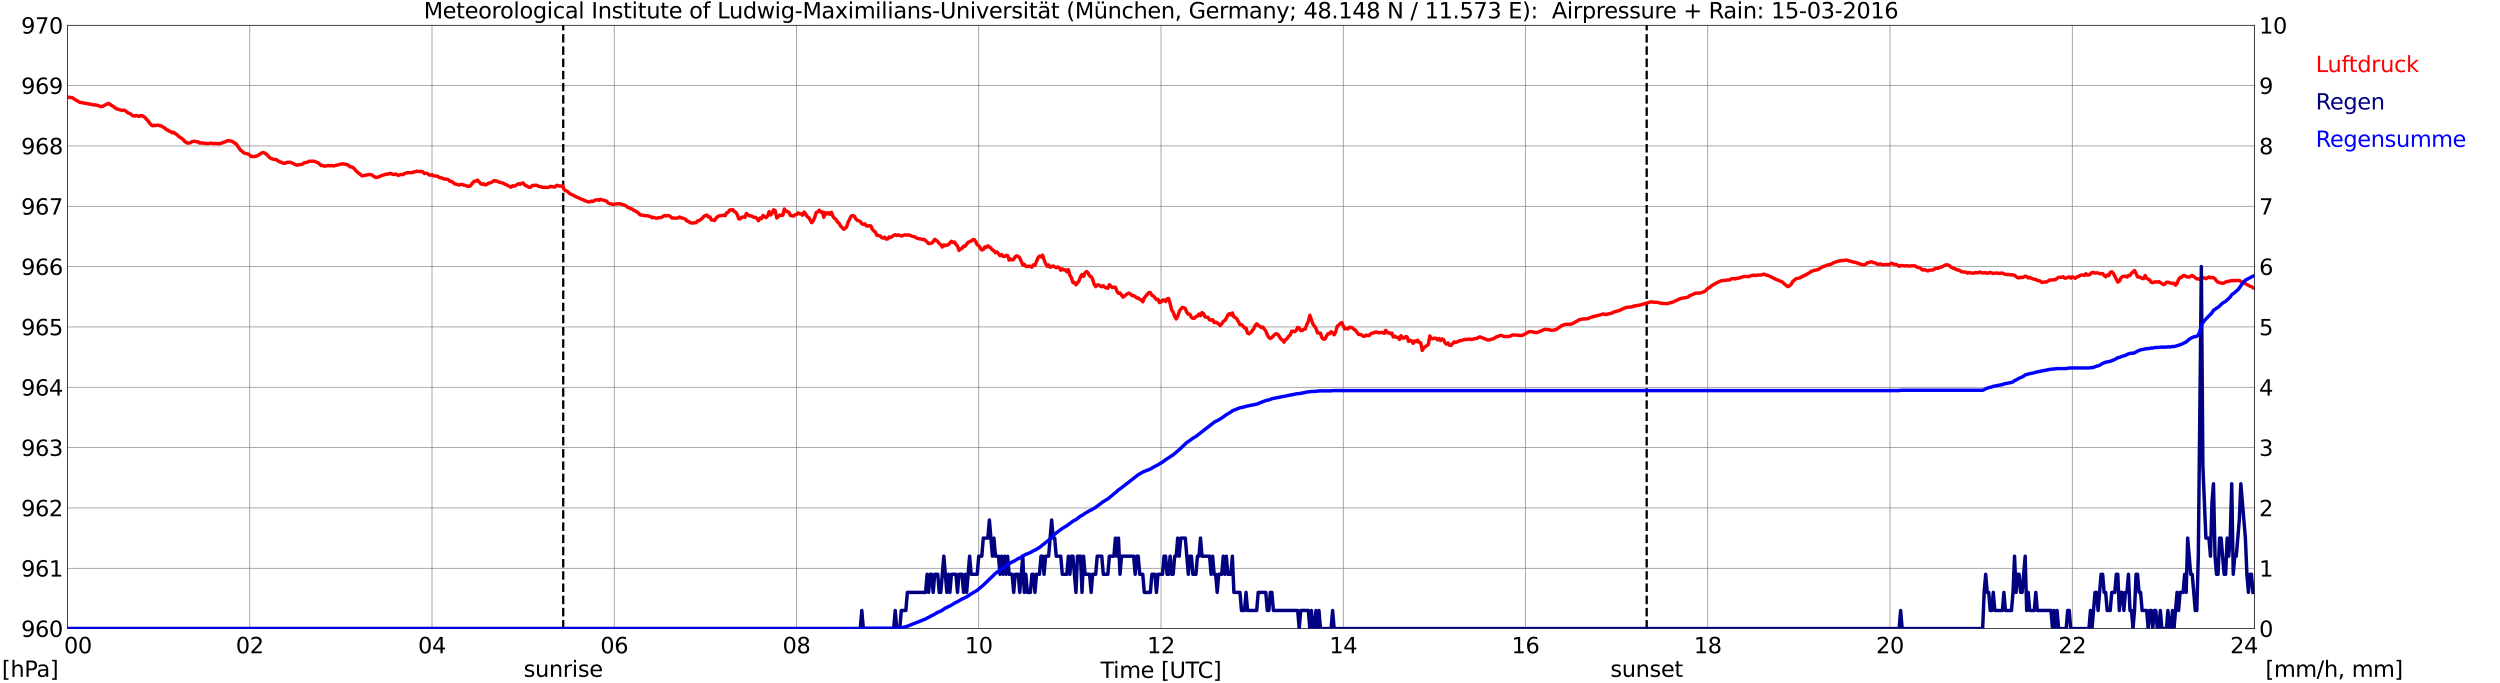 <?xml version="1.0" encoding="utf-8" standalone="no"?>
<!DOCTYPE svg PUBLIC "-//W3C//DTD SVG 1.1//EN"
  "http://www.w3.org/Graphics/SVG/1.1/DTD/svg11.dtd">
<svg xmlns:xlink="http://www.w3.org/1999/xlink" width="1085.4pt" height="296.64pt" viewBox="0 0 1085.4 296.64" xmlns="http://www.w3.org/2000/svg" version="1.1">
 <defs>
  <style type="text/css">*{stroke-linejoin: round; stroke-linecap: butt}</style>
 </defs>
 <g id="figure_1">
  <g id="patch_1">
   <path d="M 0 296.64 
L 1085.4 296.64 
L 1085.4 0 
L 0 0 
z
" style="fill: #ffffff"/>
  </g>
  <g id="axes_1">
   <g id="patch_2">
    <path d="M 29.306 272.909 
L 978.814 272.909 
L 978.814 10.976 
L 29.306 10.976 
z
" style="fill: #ffffff"/>
   </g>
   <g id="patch_3">
    <path d="M 978.814 272.909 
L 978.814 272.909 
L 978.814 10.976 
L 978.814 10.976 
z
" clip-path="url(#p67536f7a65)" style="fill: #d3d3d3; opacity: 0.25; stroke: #d3d3d3; stroke-linejoin: miter"/>
   </g>
   <g id="matplotlib.axis_1">
    <g id="xtick_1">
     <g id="line2d_1">
      <path d="M 29.306 272.909 
L 29.306 10.976 
" clip-path="url(#p67536f7a65)" style="fill: none; stroke: #808080; stroke-width: 0.3; stroke-linecap: square"/>
     </g>
     <g id="line2d_2"/>
     <g id="text_1">
      <!--    00 -->
      <g transform="translate(18.733 283.627) scale(0.095 -0.095)">
       <defs>
        <path id="DejaVuSans-20" transform="scale(0.016)"/>
        <path id="DejaVuSans-30" d="M 2034 4250 
Q 1547 4250 1301 3770 
Q 1056 3291 1056 2328 
Q 1056 1369 1301 889 
Q 1547 409 2034 409 
Q 2525 409 2770 889 
Q 3016 1369 3016 2328 
Q 3016 3291 2770 3770 
Q 2525 4250 2034 4250 
z
M 2034 4750 
Q 2819 4750 3233 4129 
Q 3647 3509 3647 2328 
Q 3647 1150 3233 529 
Q 2819 -91 2034 -91 
Q 1250 -91 836 529 
Q 422 1150 422 2328 
Q 422 3509 836 4129 
Q 1250 4750 2034 4750 
z
" transform="scale(0.016)"/>
       </defs>
       <use xlink:href="#DejaVuSans-20"/>
       <use xlink:href="#DejaVuSans-20" transform="translate(31.787 0)"/>
       <use xlink:href="#DejaVuSans-20" transform="translate(63.574 0)"/>
       <use xlink:href="#DejaVuSans-30" transform="translate(95.361 0)"/>
       <use xlink:href="#DejaVuSans-30" transform="translate(158.984 0)"/>
      </g>
     </g>
    </g>
    <g id="xtick_2">
     <g id="line2d_3">
      <path d="M 108.431 272.909 
L 108.431 10.976 
" clip-path="url(#p67536f7a65)" style="fill: none; stroke: #808080; stroke-width: 0.3; stroke-linecap: square"/>
     </g>
     <g id="line2d_4"/>
     <g id="text_2">
      <!-- 02 -->
      <g transform="translate(102.387 283.627) scale(0.095 -0.095)">
       <defs>
        <path id="DejaVuSans-32" d="M 1228 531 
L 3431 531 
L 3431 0 
L 469 0 
L 469 531 
Q 828 903 1448 1529 
Q 2069 2156 2228 2338 
Q 2531 2678 2651 2914 
Q 2772 3150 2772 3378 
Q 2772 3750 2511 3984 
Q 2250 4219 1831 4219 
Q 1534 4219 1204 4116 
Q 875 4013 500 3803 
L 500 4441 
Q 881 4594 1212 4672 
Q 1544 4750 1819 4750 
Q 2544 4750 2975 4387 
Q 3406 4025 3406 3419 
Q 3406 3131 3298 2873 
Q 3191 2616 2906 2266 
Q 2828 2175 2409 1742 
Q 1991 1309 1228 531 
z
" transform="scale(0.016)"/>
       </defs>
       <use xlink:href="#DejaVuSans-30"/>
       <use xlink:href="#DejaVuSans-32" transform="translate(63.623 0)"/>
      </g>
     </g>
    </g>
    <g id="xtick_3">
     <g id="line2d_5">
      <path d="M 187.557 272.909 
L 187.557 10.976 
" clip-path="url(#p67536f7a65)" style="fill: none; stroke: #808080; stroke-width: 0.3; stroke-linecap: square"/>
     </g>
     <g id="line2d_6"/>
     <g id="text_3">
      <!-- 04 -->
      <g transform="translate(181.513 283.627) scale(0.095 -0.095)">
       <defs>
        <path id="DejaVuSans-34" d="M 2419 4116 
L 825 1625 
L 2419 1625 
L 2419 4116 
z
M 2253 4666 
L 3047 4666 
L 3047 1625 
L 3713 1625 
L 3713 1100 
L 3047 1100 
L 3047 0 
L 2419 0 
L 2419 1100 
L 313 1100 
L 313 1709 
L 2253 4666 
z
" transform="scale(0.016)"/>
       </defs>
       <use xlink:href="#DejaVuSans-30"/>
       <use xlink:href="#DejaVuSans-34" transform="translate(63.623 0)"/>
      </g>
     </g>
    </g>
    <g id="xtick_4">
     <g id="line2d_7">
      <path d="M 266.683 272.909 
L 266.683 10.976 
" clip-path="url(#p67536f7a65)" style="fill: none; stroke: #808080; stroke-width: 0.3; stroke-linecap: square"/>
     </g>
     <g id="line2d_8"/>
     <g id="text_4">
      <!-- 06 -->
      <g transform="translate(260.638 283.627) scale(0.095 -0.095)">
       <defs>
        <path id="DejaVuSans-36" d="M 2113 2584 
Q 1688 2584 1439 2293 
Q 1191 2003 1191 1497 
Q 1191 994 1439 701 
Q 1688 409 2113 409 
Q 2538 409 2786 701 
Q 3034 994 3034 1497 
Q 3034 2003 2786 2293 
Q 2538 2584 2113 2584 
z
M 3366 4563 
L 3366 3988 
Q 3128 4100 2886 4159 
Q 2644 4219 2406 4219 
Q 1781 4219 1451 3797 
Q 1122 3375 1075 2522 
Q 1259 2794 1537 2939 
Q 1816 3084 2150 3084 
Q 2853 3084 3261 2657 
Q 3669 2231 3669 1497 
Q 3669 778 3244 343 
Q 2819 -91 2113 -91 
Q 1303 -91 875 529 
Q 447 1150 447 2328 
Q 447 3434 972 4092 
Q 1497 4750 2381 4750 
Q 2619 4750 2861 4703 
Q 3103 4656 3366 4563 
z
" transform="scale(0.016)"/>
       </defs>
       <use xlink:href="#DejaVuSans-30"/>
       <use xlink:href="#DejaVuSans-36" transform="translate(63.623 0)"/>
      </g>
     </g>
    </g>
    <g id="xtick_5">
     <g id="line2d_9">
      <path d="M 345.808 272.909 
L 345.808 10.976 
" clip-path="url(#p67536f7a65)" style="fill: none; stroke: #808080; stroke-width: 0.3; stroke-linecap: square"/>
     </g>
     <g id="line2d_10"/>
     <g id="text_5">
      <!-- 08 -->
      <g transform="translate(339.764 283.627) scale(0.095 -0.095)">
       <defs>
        <path id="DejaVuSans-38" d="M 2034 2216 
Q 1584 2216 1326 1975 
Q 1069 1734 1069 1313 
Q 1069 891 1326 650 
Q 1584 409 2034 409 
Q 2484 409 2743 651 
Q 3003 894 3003 1313 
Q 3003 1734 2745 1975 
Q 2488 2216 2034 2216 
z
M 1403 2484 
Q 997 2584 770 2862 
Q 544 3141 544 3541 
Q 544 4100 942 4425 
Q 1341 4750 2034 4750 
Q 2731 4750 3128 4425 
Q 3525 4100 3525 3541 
Q 3525 3141 3298 2862 
Q 3072 2584 2669 2484 
Q 3125 2378 3379 2068 
Q 3634 1759 3634 1313 
Q 3634 634 3220 271 
Q 2806 -91 2034 -91 
Q 1263 -91 848 271 
Q 434 634 434 1313 
Q 434 1759 690 2068 
Q 947 2378 1403 2484 
z
M 1172 3481 
Q 1172 3119 1398 2916 
Q 1625 2713 2034 2713 
Q 2441 2713 2670 2916 
Q 2900 3119 2900 3481 
Q 2900 3844 2670 4047 
Q 2441 4250 2034 4250 
Q 1625 4250 1398 4047 
Q 1172 3844 1172 3481 
z
" transform="scale(0.016)"/>
       </defs>
       <use xlink:href="#DejaVuSans-30"/>
       <use xlink:href="#DejaVuSans-38" transform="translate(63.623 0)"/>
      </g>
     </g>
    </g>
    <g id="xtick_6">
     <g id="line2d_11">
      <path d="M 424.934 272.909 
L 424.934 10.976 
" clip-path="url(#p67536f7a65)" style="fill: none; stroke: #808080; stroke-width: 0.3; stroke-linecap: square"/>
     </g>
     <g id="line2d_12"/>
     <g id="text_6">
      <!-- 10 -->
      <g transform="translate(418.89 283.627) scale(0.095 -0.095)">
       <defs>
        <path id="DejaVuSans-31" d="M 794 531 
L 1825 531 
L 1825 4091 
L 703 3866 
L 703 4441 
L 1819 4666 
L 2450 4666 
L 2450 531 
L 3481 531 
L 3481 0 
L 794 0 
L 794 531 
z
" transform="scale(0.016)"/>
       </defs>
       <use xlink:href="#DejaVuSans-31"/>
       <use xlink:href="#DejaVuSans-30" transform="translate(63.623 0)"/>
      </g>
     </g>
    </g>
    <g id="xtick_7">
     <g id="line2d_13">
      <path d="M 504.06 272.909 
L 504.06 10.976 
" clip-path="url(#p67536f7a65)" style="fill: none; stroke: #808080; stroke-width: 0.3; stroke-linecap: square"/>
     </g>
     <g id="line2d_14"/>
     <g id="text_7">
      <!-- 12 -->
      <g transform="translate(498.015 283.627) scale(0.095 -0.095)">
       <use xlink:href="#DejaVuSans-31"/>
       <use xlink:href="#DejaVuSans-32" transform="translate(63.623 0)"/>
      </g>
     </g>
    </g>
    <g id="xtick_8">
     <g id="line2d_15">
      <path d="M 583.185 272.909 
L 583.185 10.976 
" clip-path="url(#p67536f7a65)" style="fill: none; stroke: #808080; stroke-width: 0.3; stroke-linecap: square"/>
     </g>
     <g id="line2d_16"/>
     <g id="text_8">
      <!-- 14 -->
      <g transform="translate(577.141 283.627) scale(0.095 -0.095)">
       <use xlink:href="#DejaVuSans-31"/>
       <use xlink:href="#DejaVuSans-34" transform="translate(63.623 0)"/>
      </g>
     </g>
    </g>
    <g id="xtick_9">
     <g id="line2d_17">
      <path d="M 662.311 272.909 
L 662.311 10.976 
" clip-path="url(#p67536f7a65)" style="fill: none; stroke: #808080; stroke-width: 0.3; stroke-linecap: square"/>
     </g>
     <g id="line2d_18"/>
     <g id="text_9">
      <!-- 16 -->
      <g transform="translate(656.267 283.627) scale(0.095 -0.095)">
       <use xlink:href="#DejaVuSans-31"/>
       <use xlink:href="#DejaVuSans-36" transform="translate(63.623 0)"/>
      </g>
     </g>
    </g>
    <g id="xtick_10">
     <g id="line2d_19">
      <path d="M 741.437 272.909 
L 741.437 10.976 
" clip-path="url(#p67536f7a65)" style="fill: none; stroke: #808080; stroke-width: 0.3; stroke-linecap: square"/>
     </g>
     <g id="line2d_20"/>
     <g id="text_10">
      <!-- 18 -->
      <g transform="translate(735.392 283.627) scale(0.095 -0.095)">
       <use xlink:href="#DejaVuSans-31"/>
       <use xlink:href="#DejaVuSans-38" transform="translate(63.623 0)"/>
      </g>
     </g>
    </g>
    <g id="xtick_11">
     <g id="line2d_21">
      <path d="M 820.562 272.909 
L 820.562 10.976 
" clip-path="url(#p67536f7a65)" style="fill: none; stroke: #808080; stroke-width: 0.3; stroke-linecap: square"/>
     </g>
     <g id="line2d_22"/>
     <g id="text_11">
      <!-- 20 -->
      <g transform="translate(814.518 283.627) scale(0.095 -0.095)">
       <use xlink:href="#DejaVuSans-32"/>
       <use xlink:href="#DejaVuSans-30" transform="translate(63.623 0)"/>
      </g>
     </g>
    </g>
    <g id="xtick_12">
     <g id="line2d_23">
      <path d="M 899.688 272.909 
L 899.688 10.976 
" clip-path="url(#p67536f7a65)" style="fill: none; stroke: #808080; stroke-width: 0.3; stroke-linecap: square"/>
     </g>
     <g id="line2d_24"/>
     <g id="text_12">
      <!-- 22 -->
      <g transform="translate(893.644 283.627) scale(0.095 -0.095)">
       <use xlink:href="#DejaVuSans-32"/>
       <use xlink:href="#DejaVuSans-32" transform="translate(63.623 0)"/>
      </g>
     </g>
    </g>
    <g id="xtick_13">
     <g id="line2d_25">
      <path d="M 978.814 272.909 
L 978.814 10.976 
" clip-path="url(#p67536f7a65)" style="fill: none; stroke: #808080; stroke-width: 0.3; stroke-linecap: square"/>
     </g>
     <g id="line2d_26"/>
     <g id="text_13">
      <!-- 24    -->
      <g transform="translate(968.241 283.627) scale(0.095 -0.095)">
       <use xlink:href="#DejaVuSans-32"/>
       <use xlink:href="#DejaVuSans-34" transform="translate(63.623 0)"/>
       <use xlink:href="#DejaVuSans-20" transform="translate(127.246 0)"/>
       <use xlink:href="#DejaVuSans-20" transform="translate(159.033 0)"/>
       <use xlink:href="#DejaVuSans-20" transform="translate(190.82 0)"/>
      </g>
     </g>
    </g>
    <g id="text_14">
     <!-- Time [UTC] -->
     <g transform="translate(477.806 294.322) scale(0.095 -0.095)">
      <defs>
       <path id="DejaVuSans-54" d="M -19 4666 
L 3928 4666 
L 3928 4134 
L 2272 4134 
L 2272 0 
L 1638 0 
L 1638 4134 
L -19 4134 
L -19 4666 
z
" transform="scale(0.016)"/>
       <path id="DejaVuSans-69" d="M 603 3500 
L 1178 3500 
L 1178 0 
L 603 0 
L 603 3500 
z
M 603 4863 
L 1178 4863 
L 1178 4134 
L 603 4134 
L 603 4863 
z
" transform="scale(0.016)"/>
       <path id="DejaVuSans-6d" d="M 3328 2828 
Q 3544 3216 3844 3400 
Q 4144 3584 4550 3584 
Q 5097 3584 5394 3201 
Q 5691 2819 5691 2113 
L 5691 0 
L 5113 0 
L 5113 2094 
Q 5113 2597 4934 2840 
Q 4756 3084 4391 3084 
Q 3944 3084 3684 2787 
Q 3425 2491 3425 1978 
L 3425 0 
L 2847 0 
L 2847 2094 
Q 2847 2600 2669 2842 
Q 2491 3084 2119 3084 
Q 1678 3084 1418 2786 
Q 1159 2488 1159 1978 
L 1159 0 
L 581 0 
L 581 3500 
L 1159 3500 
L 1159 2956 
Q 1356 3278 1631 3431 
Q 1906 3584 2284 3584 
Q 2666 3584 2933 3390 
Q 3200 3197 3328 2828 
z
" transform="scale(0.016)"/>
       <path id="DejaVuSans-65" d="M 3597 1894 
L 3597 1613 
L 953 1613 
Q 991 1019 1311 708 
Q 1631 397 2203 397 
Q 2534 397 2845 478 
Q 3156 559 3463 722 
L 3463 178 
Q 3153 47 2828 -22 
Q 2503 -91 2169 -91 
Q 1331 -91 842 396 
Q 353 884 353 1716 
Q 353 2575 817 3079 
Q 1281 3584 2069 3584 
Q 2775 3584 3186 3129 
Q 3597 2675 3597 1894 
z
M 3022 2063 
Q 3016 2534 2758 2815 
Q 2500 3097 2075 3097 
Q 1594 3097 1305 2825 
Q 1016 2553 972 2059 
L 3022 2063 
z
" transform="scale(0.016)"/>
       <path id="DejaVuSans-5b" d="M 550 4863 
L 1875 4863 
L 1875 4416 
L 1125 4416 
L 1125 -397 
L 1875 -397 
L 1875 -844 
L 550 -844 
L 550 4863 
z
" transform="scale(0.016)"/>
       <path id="DejaVuSans-55" d="M 556 4666 
L 1191 4666 
L 1191 1831 
Q 1191 1081 1462 751 
Q 1734 422 2344 422 
Q 2950 422 3222 751 
Q 3494 1081 3494 1831 
L 3494 4666 
L 4128 4666 
L 4128 1753 
Q 4128 841 3676 375 
Q 3225 -91 2344 -91 
Q 1459 -91 1007 375 
Q 556 841 556 1753 
L 556 4666 
z
" transform="scale(0.016)"/>
       <path id="DejaVuSans-43" d="M 4122 4306 
L 4122 3641 
Q 3803 3938 3442 4084 
Q 3081 4231 2675 4231 
Q 1875 4231 1450 3742 
Q 1025 3253 1025 2328 
Q 1025 1406 1450 917 
Q 1875 428 2675 428 
Q 3081 428 3442 575 
Q 3803 722 4122 1019 
L 4122 359 
Q 3791 134 3420 21 
Q 3050 -91 2638 -91 
Q 1578 -91 968 557 
Q 359 1206 359 2328 
Q 359 3453 968 4101 
Q 1578 4750 2638 4750 
Q 3056 4750 3426 4639 
Q 3797 4528 4122 4306 
z
" transform="scale(0.016)"/>
       <path id="DejaVuSans-5d" d="M 1947 4863 
L 1947 -844 
L 622 -844 
L 622 -397 
L 1369 -397 
L 1369 4416 
L 622 4416 
L 622 4863 
L 1947 4863 
z
" transform="scale(0.016)"/>
      </defs>
      <use xlink:href="#DejaVuSans-54"/>
      <use xlink:href="#DejaVuSans-69" transform="translate(57.959 0)"/>
      <use xlink:href="#DejaVuSans-6d" transform="translate(85.742 0)"/>
      <use xlink:href="#DejaVuSans-65" transform="translate(183.154 0)"/>
      <use xlink:href="#DejaVuSans-20" transform="translate(244.678 0)"/>
      <use xlink:href="#DejaVuSans-5b" transform="translate(276.465 0)"/>
      <use xlink:href="#DejaVuSans-55" transform="translate(315.479 0)"/>
      <use xlink:href="#DejaVuSans-54" transform="translate(388.672 0)"/>
      <use xlink:href="#DejaVuSans-43" transform="translate(443.881 0)"/>
      <use xlink:href="#DejaVuSans-5d" transform="translate(513.705 0)"/>
     </g>
    </g>
   </g>
   <g id="matplotlib.axis_2">
    <g id="ytick_1">
     <g id="line2d_27">
      <path d="M 29.306 272.909 
L 978.814 272.909 
" clip-path="url(#p67536f7a65)" style="fill: none; stroke: #808080; stroke-width: 0.3; stroke-linecap: square"/>
     </g>
     <g id="line2d_28"/>
     <g id="text_15">
      <!-- 960 -->
      <g transform="translate(9.173 276.518) scale(0.095 -0.095)">
       <defs>
        <path id="DejaVuSans-39" d="M 703 97 
L 703 672 
Q 941 559 1184 500 
Q 1428 441 1663 441 
Q 2288 441 2617 861 
Q 2947 1281 2994 2138 
Q 2813 1869 2534 1725 
Q 2256 1581 1919 1581 
Q 1219 1581 811 2004 
Q 403 2428 403 3163 
Q 403 3881 828 4315 
Q 1253 4750 1959 4750 
Q 2769 4750 3195 4129 
Q 3622 3509 3622 2328 
Q 3622 1225 3098 567 
Q 2575 -91 1691 -91 
Q 1453 -91 1209 -44 
Q 966 3 703 97 
z
M 1959 2075 
Q 2384 2075 2632 2365 
Q 2881 2656 2881 3163 
Q 2881 3666 2632 3958 
Q 2384 4250 1959 4250 
Q 1534 4250 1286 3958 
Q 1038 3666 1038 3163 
Q 1038 2656 1286 2365 
Q 1534 2075 1959 2075 
z
" transform="scale(0.016)"/>
       </defs>
       <use xlink:href="#DejaVuSans-39"/>
       <use xlink:href="#DejaVuSans-36" transform="translate(63.623 0)"/>
       <use xlink:href="#DejaVuSans-30" transform="translate(127.246 0)"/>
      </g>
     </g>
    </g>
    <g id="ytick_2">
     <g id="line2d_29">
      <path d="M 29.306 246.715 
L 978.814 246.715 
" clip-path="url(#p67536f7a65)" style="fill: none; stroke: #808080; stroke-width: 0.3; stroke-linecap: square"/>
     </g>
     <g id="line2d_30"/>
     <g id="text_16">
      <!-- 961 -->
      <g transform="translate(9.173 250.325) scale(0.095 -0.095)">
       <use xlink:href="#DejaVuSans-39"/>
       <use xlink:href="#DejaVuSans-36" transform="translate(63.623 0)"/>
       <use xlink:href="#DejaVuSans-31" transform="translate(127.246 0)"/>
      </g>
     </g>
    </g>
    <g id="ytick_3">
     <g id="line2d_31">
      <path d="M 29.306 220.522 
L 978.814 220.522 
" clip-path="url(#p67536f7a65)" style="fill: none; stroke: #808080; stroke-width: 0.3; stroke-linecap: square"/>
     </g>
     <g id="line2d_32"/>
     <g id="text_17">
      <!-- 962 -->
      <g transform="translate(9.173 224.131) scale(0.095 -0.095)">
       <use xlink:href="#DejaVuSans-39"/>
       <use xlink:href="#DejaVuSans-36" transform="translate(63.623 0)"/>
       <use xlink:href="#DejaVuSans-32" transform="translate(127.246 0)"/>
      </g>
     </g>
    </g>
    <g id="ytick_4">
     <g id="line2d_33">
      <path d="M 29.306 194.329 
L 978.814 194.329 
" clip-path="url(#p67536f7a65)" style="fill: none; stroke: #808080; stroke-width: 0.3; stroke-linecap: square"/>
     </g>
     <g id="line2d_34"/>
     <g id="text_18">
      <!-- 963 -->
      <g transform="translate(9.173 197.938) scale(0.095 -0.095)">
       <defs>
        <path id="DejaVuSans-33" d="M 2597 2516 
Q 3050 2419 3304 2112 
Q 3559 1806 3559 1356 
Q 3559 666 3084 287 
Q 2609 -91 1734 -91 
Q 1441 -91 1130 -33 
Q 819 25 488 141 
L 488 750 
Q 750 597 1062 519 
Q 1375 441 1716 441 
Q 2309 441 2620 675 
Q 2931 909 2931 1356 
Q 2931 1769 2642 2001 
Q 2353 2234 1838 2234 
L 1294 2234 
L 1294 2753 
L 1863 2753 
Q 2328 2753 2575 2939 
Q 2822 3125 2822 3475 
Q 2822 3834 2567 4026 
Q 2313 4219 1838 4219 
Q 1578 4219 1281 4162 
Q 984 4106 628 3988 
L 628 4550 
Q 988 4650 1302 4700 
Q 1616 4750 1894 4750 
Q 2613 4750 3031 4423 
Q 3450 4097 3450 3541 
Q 3450 3153 3228 2886 
Q 3006 2619 2597 2516 
z
" transform="scale(0.016)"/>
       </defs>
       <use xlink:href="#DejaVuSans-39"/>
       <use xlink:href="#DejaVuSans-36" transform="translate(63.623 0)"/>
       <use xlink:href="#DejaVuSans-33" transform="translate(127.246 0)"/>
      </g>
     </g>
    </g>
    <g id="ytick_5">
     <g id="line2d_35">
      <path d="M 29.306 168.136 
L 978.814 168.136 
" clip-path="url(#p67536f7a65)" style="fill: none; stroke: #808080; stroke-width: 0.3; stroke-linecap: square"/>
     </g>
     <g id="line2d_36"/>
     <g id="text_19">
      <!-- 964 -->
      <g transform="translate(9.173 171.745) scale(0.095 -0.095)">
       <use xlink:href="#DejaVuSans-39"/>
       <use xlink:href="#DejaVuSans-36" transform="translate(63.623 0)"/>
       <use xlink:href="#DejaVuSans-34" transform="translate(127.246 0)"/>
      </g>
     </g>
    </g>
    <g id="ytick_6">
     <g id="line2d_37">
      <path d="M 29.306 141.942 
L 978.814 141.942 
" clip-path="url(#p67536f7a65)" style="fill: none; stroke: #808080; stroke-width: 0.3; stroke-linecap: square"/>
     </g>
     <g id="line2d_38"/>
     <g id="text_20">
      <!-- 965 -->
      <g transform="translate(9.173 145.551) scale(0.095 -0.095)">
       <defs>
        <path id="DejaVuSans-35" d="M 691 4666 
L 3169 4666 
L 3169 4134 
L 1269 4134 
L 1269 2991 
Q 1406 3038 1543 3061 
Q 1681 3084 1819 3084 
Q 2600 3084 3056 2656 
Q 3513 2228 3513 1497 
Q 3513 744 3044 326 
Q 2575 -91 1722 -91 
Q 1428 -91 1123 -41 
Q 819 9 494 109 
L 494 744 
Q 775 591 1075 516 
Q 1375 441 1709 441 
Q 2250 441 2565 725 
Q 2881 1009 2881 1497 
Q 2881 1984 2565 2268 
Q 2250 2553 1709 2553 
Q 1456 2553 1204 2497 
Q 953 2441 691 2322 
L 691 4666 
z
" transform="scale(0.016)"/>
       </defs>
       <use xlink:href="#DejaVuSans-39"/>
       <use xlink:href="#DejaVuSans-36" transform="translate(63.623 0)"/>
       <use xlink:href="#DejaVuSans-35" transform="translate(127.246 0)"/>
      </g>
     </g>
    </g>
    <g id="ytick_7">
     <g id="line2d_39">
      <path d="M 29.306 115.749 
L 978.814 115.749 
" clip-path="url(#p67536f7a65)" style="fill: none; stroke: #808080; stroke-width: 0.3; stroke-linecap: square"/>
     </g>
     <g id="line2d_40"/>
     <g id="text_21">
      <!-- 966 -->
      <g transform="translate(9.173 119.358) scale(0.095 -0.095)">
       <use xlink:href="#DejaVuSans-39"/>
       <use xlink:href="#DejaVuSans-36" transform="translate(63.623 0)"/>
       <use xlink:href="#DejaVuSans-36" transform="translate(127.246 0)"/>
      </g>
     </g>
    </g>
    <g id="ytick_8">
     <g id="line2d_41">
      <path d="M 29.306 89.556 
L 978.814 89.556 
" clip-path="url(#p67536f7a65)" style="fill: none; stroke: #808080; stroke-width: 0.3; stroke-linecap: square"/>
     </g>
     <g id="line2d_42"/>
     <g id="text_22">
      <!-- 967 -->
      <g transform="translate(9.173 93.165) scale(0.095 -0.095)">
       <defs>
        <path id="DejaVuSans-37" d="M 525 4666 
L 3525 4666 
L 3525 4397 
L 1831 0 
L 1172 0 
L 2766 4134 
L 525 4134 
L 525 4666 
z
" transform="scale(0.016)"/>
       </defs>
       <use xlink:href="#DejaVuSans-39"/>
       <use xlink:href="#DejaVuSans-36" transform="translate(63.623 0)"/>
       <use xlink:href="#DejaVuSans-37" transform="translate(127.246 0)"/>
      </g>
     </g>
    </g>
    <g id="ytick_9">
     <g id="line2d_43">
      <path d="M 29.306 63.362 
L 978.814 63.362 
" clip-path="url(#p67536f7a65)" style="fill: none; stroke: #808080; stroke-width: 0.3; stroke-linecap: square"/>
     </g>
     <g id="line2d_44"/>
     <g id="text_23">
      <!-- 968 -->
      <g transform="translate(9.173 66.972) scale(0.095 -0.095)">
       <use xlink:href="#DejaVuSans-39"/>
       <use xlink:href="#DejaVuSans-36" transform="translate(63.623 0)"/>
       <use xlink:href="#DejaVuSans-38" transform="translate(127.246 0)"/>
      </g>
     </g>
    </g>
    <g id="ytick_10">
     <g id="line2d_45">
      <path d="M 29.306 37.169 
L 978.814 37.169 
" clip-path="url(#p67536f7a65)" style="fill: none; stroke: #808080; stroke-width: 0.3; stroke-linecap: square"/>
     </g>
     <g id="line2d_46"/>
     <g id="text_24">
      <!-- 969 -->
      <g transform="translate(9.173 40.778) scale(0.095 -0.095)">
       <use xlink:href="#DejaVuSans-39"/>
       <use xlink:href="#DejaVuSans-36" transform="translate(63.623 0)"/>
       <use xlink:href="#DejaVuSans-39" transform="translate(127.246 0)"/>
      </g>
     </g>
    </g>
    <g id="ytick_11">
     <g id="line2d_47">
      <path d="M 29.306 10.976 
L 978.814 10.976 
" clip-path="url(#p67536f7a65)" style="fill: none; stroke: #808080; stroke-width: 0.3; stroke-linecap: square"/>
     </g>
     <g id="line2d_48"/>
     <g id="text_25">
      <!-- 970 -->
      <g transform="translate(9.173 14.585) scale(0.095 -0.095)">
       <use xlink:href="#DejaVuSans-39"/>
       <use xlink:href="#DejaVuSans-37" transform="translate(63.623 0)"/>
       <use xlink:href="#DejaVuSans-30" transform="translate(127.246 0)"/>
      </g>
     </g>
    </g>
   </g>
   <g id="line2d_49">
    <path d="M 244.528 272.909 
L 244.528 10.976 
" clip-path="url(#p67536f7a65)" style="fill: none; stroke-dasharray: 3.7,1.6; stroke-dashoffset: 0; stroke: #000000"/>
   </g>
   <g id="line2d_50">
    <path d="M 714.93 272.909 
L 714.93 10.976 
" clip-path="url(#p67536f7a65)" style="fill: none; stroke-dasharray: 3.7,1.6; stroke-dashoffset: 0; stroke: #000000"/>
   </g>
   <g id="line2d_51">
    <path d="M 29.306 42.146 
L 30.625 42.355 
L 31.284 42.355 
L 32.603 43.246 
L 34.581 44.398 
L 39.856 45.341 
L 40.515 45.551 
L 41.175 45.498 
L 42.493 45.813 
L 43.812 46.284 
L 44.472 46.179 
L 47.109 44.87 
L 49.747 46.599 
L 50.406 47.175 
L 53.043 47.961 
L 53.703 47.803 
L 54.362 48.065 
L 55.681 49.061 
L 56.34 49.27 
L 57.659 50.213 
L 58.319 50.423 
L 58.978 50.161 
L 59.637 50.213 
L 60.297 50.58 
L 60.956 50.213 
L 61.615 50.213 
L 62.934 50.999 
L 64.253 52.466 
L 64.912 53.409 
L 65.572 54.142 
L 66.231 54.614 
L 66.89 54.404 
L 67.55 54.509 
L 68.209 54.352 
L 68.869 54.404 
L 70.187 54.771 
L 70.847 55.242 
L 71.506 55.504 
L 72.166 56.29 
L 72.825 56.447 
L 73.484 56.971 
L 74.144 57.128 
L 74.803 57.705 
L 75.462 57.443 
L 76.122 58.071 
L 76.781 58.386 
L 77.441 59.119 
L 79.419 60.481 
L 80.078 61.267 
L 80.737 61.791 
L 81.397 62.105 
L 82.056 62.105 
L 82.716 61.948 
L 83.375 61.476 
L 84.694 61.319 
L 85.353 61.581 
L 86.013 61.529 
L 86.672 62.105 
L 87.331 62.053 
L 87.991 62.157 
L 88.65 62.105 
L 89.309 62.315 
L 90.628 62.315 
L 91.288 62.157 
L 91.947 62.157 
L 92.606 62.367 
L 93.266 62.262 
L 95.244 62.419 
L 97.881 61.529 
L 98.541 61.214 
L 99.2 61.057 
L 100.519 61.267 
L 101.178 61.581 
L 101.838 62.105 
L 102.497 62.419 
L 104.475 65.248 
L 105.135 65.667 
L 105.794 66.348 
L 107.113 66.767 
L 107.772 66.872 
L 108.431 67.344 
L 109.091 67.972 
L 110.41 67.972 
L 111.728 67.658 
L 113.707 66.348 
L 114.366 66.244 
L 115.025 66.506 
L 115.685 66.977 
L 117.003 68.339 
L 117.663 68.811 
L 118.982 69.23 
L 119.641 69.23 
L 120.3 69.544 
L 120.96 70.015 
L 121.619 70.33 
L 122.278 70.487 
L 122.938 70.854 
L 123.597 70.906 
L 124.916 70.434 
L 126.235 70.487 
L 128.872 71.744 
L 130.191 71.43 
L 130.85 71.377 
L 131.51 71.168 
L 132.169 70.644 
L 133.488 70.434 
L 134.147 70.015 
L 136.125 69.963 
L 137.444 70.382 
L 138.104 70.696 
L 138.763 71.22 
L 139.422 71.901 
L 140.082 71.797 
L 140.741 72.163 
L 142.719 71.849 
L 143.379 72.006 
L 144.038 71.849 
L 144.697 72.058 
L 148.654 71.116 
L 150.632 71.482 
L 151.291 71.744 
L 151.951 72.425 
L 152.61 72.478 
L 153.269 72.74 
L 153.929 73.368 
L 154.588 74.259 
L 157.226 76.354 
L 160.523 75.726 
L 161.182 75.883 
L 161.841 76.197 
L 162.501 76.721 
L 163.16 77.035 
L 163.819 77.035 
L 165.798 76.197 
L 167.116 75.778 
L 167.776 75.568 
L 168.435 75.621 
L 169.094 75.359 
L 169.754 75.306 
L 170.413 75.673 
L 171.073 75.778 
L 171.732 75.516 
L 172.391 75.935 
L 173.051 76.145 
L 173.71 75.83 
L 174.37 75.726 
L 175.029 75.83 
L 175.688 75.306 
L 177.007 74.94 
L 178.985 74.992 
L 179.645 74.573 
L 180.304 74.625 
L 180.963 74.311 
L 182.282 74.521 
L 182.941 74.416 
L 183.601 74.625 
L 184.26 75.359 
L 184.92 75.202 
L 185.579 75.306 
L 186.238 75.883 
L 186.898 76.092 
L 187.557 75.83 
L 188.217 76.354 
L 189.535 76.407 
L 190.195 76.669 
L 190.854 77.14 
L 191.513 77.192 
L 192.173 77.402 
L 192.832 77.769 
L 194.151 77.769 
L 194.81 78.188 
L 195.47 78.816 
L 196.129 78.764 
L 197.448 79.864 
L 198.767 80.126 
L 199.426 80.336 
L 200.085 80.074 
L 200.745 80.074 
L 201.404 80.388 
L 202.063 80.493 
L 202.723 80.807 
L 204.042 80.859 
L 205.36 79.183 
L 206.02 78.659 
L 206.679 78.659 
L 207.339 78.188 
L 208.657 79.707 
L 209.317 80.021 
L 209.976 79.812 
L 210.635 80.283 
L 211.295 80.074 
L 211.954 79.602 
L 213.273 79.235 
L 214.592 78.397 
L 215.251 78.607 
L 215.91 78.659 
L 216.57 79.026 
L 218.548 79.55 
L 219.207 80.021 
L 219.867 80.231 
L 221.845 81.279 
L 222.504 80.65 
L 223.164 80.859 
L 224.482 80.178 
L 225.142 79.759 
L 225.801 80.021 
L 226.461 79.602 
L 227.12 79.445 
L 227.779 80.283 
L 229.757 81.331 
L 230.417 81.279 
L 231.076 80.545 
L 232.395 80.44 
L 233.054 80.44 
L 233.714 80.859 
L 235.692 81.331 
L 237.011 81.331 
L 237.67 81.383 
L 238.329 81.279 
L 238.989 80.912 
L 240.308 81.121 
L 240.967 81.226 
L 241.626 80.493 
L 242.286 80.545 
L 242.945 80.807 
L 244.264 80.755 
L 244.923 82.274 
L 245.583 82.798 
L 246.242 83.007 
L 247.561 84.212 
L 248.88 84.736 
L 249.539 85.208 
L 252.836 86.622 
L 254.814 87.46 
L 255.473 87.67 
L 256.133 87.617 
L 256.792 87.303 
L 257.451 87.46 
L 258.111 86.989 
L 259.43 86.674 
L 260.089 86.989 
L 260.748 86.517 
L 261.408 86.832 
L 262.726 87.093 
L 263.386 87.355 
L 264.045 88.141 
L 264.705 88.403 
L 265.364 88.508 
L 266.023 88.77 
L 267.342 88.56 
L 269.32 88.455 
L 269.98 88.77 
L 270.639 88.875 
L 271.958 89.503 
L 272.617 90.079 
L 273.277 90.289 
L 273.936 90.656 
L 274.595 90.813 
L 275.255 91.442 
L 275.914 91.599 
L 277.233 92.542 
L 277.892 93.275 
L 279.211 93.485 
L 280.53 93.694 
L 281.189 93.642 
L 282.508 94.061 
L 283.167 94.532 
L 283.827 94.323 
L 284.486 94.637 
L 285.145 94.742 
L 286.464 94.428 
L 287.124 94.48 
L 288.442 93.589 
L 289.102 93.799 
L 289.761 93.589 
L 290.42 93.642 
L 291.08 94.008 
L 291.739 94.69 
L 292.399 94.585 
L 293.058 94.742 
L 294.377 94.637 
L 295.036 94.218 
L 295.696 94.585 
L 296.355 94.69 
L 297.674 95.213 
L 298.333 96.052 
L 298.992 96.104 
L 299.652 96.733 
L 300.971 96.837 
L 302.289 96.628 
L 302.949 95.842 
L 303.608 95.79 
L 304.927 94.742 
L 305.586 93.956 
L 306.246 93.589 
L 306.905 93.38 
L 307.564 94.218 
L 308.224 94.166 
L 308.883 95.528 
L 309.543 95.528 
L 310.202 95.737 
L 310.861 94.742 
L 311.521 94.113 
L 312.18 93.747 
L 313.499 93.537 
L 314.158 93.432 
L 314.818 93.642 
L 315.477 92.384 
L 316.136 92.123 
L 316.796 91.18 
L 317.455 91.18 
L 318.114 91.022 
L 318.774 91.808 
L 319.433 92.175 
L 320.093 93.17 
L 320.752 95.004 
L 321.411 95.004 
L 322.071 94.323 
L 322.73 94.166 
L 323.39 94.375 
L 324.049 92.699 
L 325.368 93.694 
L 326.027 93.694 
L 327.346 94.375 
L 328.005 94.323 
L 328.665 94.951 
L 329.324 95.842 
L 329.983 94.637 
L 330.643 94.899 
L 331.302 93.537 
L 331.961 94.113 
L 332.621 94.48 
L 333.28 93.747 
L 333.94 91.861 
L 334.599 93.327 
L 335.258 92.437 
L 335.918 91.075 
L 336.577 91.494 
L 337.236 94.637 
L 338.555 93.38 
L 339.215 93.537 
L 339.874 93.432 
L 340.533 90.761 
L 341.193 91.651 
L 342.512 92.123 
L 343.171 93.537 
L 344.49 93.799 
L 345.149 93.275 
L 345.808 93.118 
L 346.468 92.437 
L 347.127 92.856 
L 347.787 92.804 
L 348.446 93.432 
L 349.105 92.07 
L 349.765 92.856 
L 350.424 94.061 
L 351.083 94.375 
L 352.402 96.68 
L 353.062 95.842 
L 353.721 94.375 
L 354.38 92.28 
L 355.04 91.965 
L 355.699 91.284 
L 356.359 92.07 
L 357.018 91.965 
L 357.677 94.323 
L 358.337 92.28 
L 358.996 92.908 
L 359.655 92.332 
L 360.315 93.066 
L 360.974 92.175 
L 361.634 93.956 
L 362.293 94.794 
L 362.952 95.266 
L 363.612 96.366 
L 364.271 96.942 
L 364.93 98.042 
L 366.249 99.509 
L 366.909 99.247 
L 367.568 98.461 
L 368.227 96.471 
L 369.546 93.851 
L 370.206 93.589 
L 370.865 93.799 
L 371.524 94.951 
L 372.184 95.632 
L 373.502 96.156 
L 374.162 97.152 
L 374.821 97.414 
L 375.481 97.152 
L 376.14 98.095 
L 376.799 98.147 
L 377.459 97.99 
L 378.118 98.095 
L 378.777 99.666 
L 380.096 100.871 
L 380.756 102.181 
L 382.074 102.39 
L 382.734 103.124 
L 383.393 103.386 
L 384.053 102.967 
L 384.712 103.805 
L 385.371 103.752 
L 386.031 102.862 
L 386.69 103.124 
L 388.009 102.181 
L 388.668 101.919 
L 389.328 102.233 
L 389.987 101.971 
L 391.306 102.443 
L 391.965 102.338 
L 392.624 101.971 
L 393.943 102.076 
L 394.603 101.971 
L 395.921 102.547 
L 397.24 102.862 
L 397.899 103.333 
L 399.218 103.7 
L 399.878 103.752 
L 400.537 104.014 
L 401.196 103.91 
L 401.856 104.433 
L 403.175 105.743 
L 404.493 105.534 
L 405.153 104.905 
L 405.812 103.91 
L 407.131 104.853 
L 407.79 105.743 
L 408.45 106.215 
L 409.109 107.262 
L 409.768 106.319 
L 410.428 106.686 
L 411.087 106.372 
L 411.746 106.267 
L 413.065 104.748 
L 413.725 105.272 
L 414.384 105.062 
L 415.043 106.11 
L 415.703 106.843 
L 416.362 108.729 
L 417.022 108.1 
L 417.681 107.839 
L 418.34 106.896 
L 419 106.896 
L 420.318 105.167 
L 421.637 104.695 
L 422.297 104.067 
L 422.956 104.014 
L 423.615 104.905 
L 424.275 106.267 
L 424.934 106.634 
L 425.593 107.734 
L 426.253 108.52 
L 426.912 108.31 
L 427.572 107.21 
L 428.231 107.419 
L 428.89 106.738 
L 430.209 107.681 
L 430.869 108.52 
L 431.528 108.834 
L 432.187 109.724 
L 432.847 109.358 
L 434.165 110.982 
L 434.825 110.51 
L 435.484 111.296 
L 436.144 111.348 
L 436.803 110.877 
L 437.462 110.929 
L 438.122 112.92 
L 438.781 112.449 
L 439.44 112.868 
L 440.1 112.606 
L 440.759 111.453 
L 441.419 111.087 
L 442.078 111.348 
L 442.737 111.977 
L 444.056 115.068 
L 444.716 114.754 
L 445.375 115.644 
L 446.034 115.697 
L 446.694 115.539 
L 447.353 115.644 
L 448.012 116.011 
L 448.672 114.963 
L 449.331 115.225 
L 450.65 111.925 
L 451.309 111.191 
L 451.969 111.558 
L 452.628 110.772 
L 453.287 112.763 
L 453.947 114.387 
L 454.606 115.592 
L 455.266 115.016 
L 455.925 116.063 
L 456.584 115.697 
L 457.244 115.487 
L 458.563 116.22 
L 459.222 115.906 
L 459.881 116.273 
L 460.541 117.321 
L 461.2 116.744 
L 461.859 117.163 
L 462.519 117.163 
L 463.178 118.002 
L 463.838 117.059 
L 464.497 119.468 
L 465.156 120.568 
L 465.816 122.664 
L 466.475 122.612 
L 467.134 123.659 
L 468.453 121.983 
L 469.113 120.254 
L 469.772 119.206 
L 470.431 119.992 
L 471.091 118.421 
L 471.75 117.897 
L 472.409 118.473 
L 473.069 119.835 
L 473.728 120.097 
L 474.388 121.25 
L 475.047 123.502 
L 475.706 124.445 
L 476.366 123.764 
L 477.025 123.712 
L 477.685 124.183 
L 478.344 124.497 
L 479.003 124.026 
L 479.663 124.707 
L 480.322 125.021 
L 480.981 125.126 
L 481.641 123.607 
L 482.96 124.864 
L 483.619 124.707 
L 484.278 124.759 
L 484.938 126.436 
L 485.597 127.379 
L 486.256 127.222 
L 487.575 129.003 
L 489.553 127.484 
L 490.213 127.274 
L 490.872 127.693 
L 491.532 128.374 
L 492.191 128.322 
L 492.85 128.741 
L 493.51 129.369 
L 494.169 129.369 
L 494.828 129.946 
L 495.488 130.155 
L 496.147 131.046 
L 496.807 129.317 
L 498.785 127.012 
L 499.444 127.064 
L 500.103 128.217 
L 500.763 128.531 
L 502.082 130.05 
L 502.741 129.946 
L 503.4 131.36 
L 504.06 131.151 
L 504.719 130.312 
L 505.379 130.26 
L 506.038 130.941 
L 506.697 129.736 
L 507.357 129.579 
L 508.016 131.779 
L 508.675 134.608 
L 509.335 135.551 
L 509.994 137.28 
L 510.654 138.485 
L 511.313 137.385 
L 511.972 135.237 
L 512.632 134.241 
L 513.291 133.508 
L 513.95 133.56 
L 514.61 133.979 
L 515.269 135.603 
L 515.929 136.442 
L 516.588 136.442 
L 517.247 137.804 
L 517.907 138.17 
L 518.566 138.17 
L 519.226 137.437 
L 519.885 137.227 
L 520.544 136.337 
L 521.204 137.07 
L 521.863 135.708 
L 522.522 136.18 
L 523.182 137.594 
L 524.501 137.804 
L 525.16 138.904 
L 525.819 139.009 
L 526.479 138.799 
L 527.138 140.056 
L 527.797 139.847 
L 528.457 140.161 
L 529.116 140.685 
L 529.776 141.366 
L 530.435 140.58 
L 531.094 139.532 
L 531.754 139.166 
L 532.413 138.17 
L 533.073 136.808 
L 533.732 136.18 
L 534.391 136.756 
L 535.051 135.865 
L 535.71 137.594 
L 536.369 137.908 
L 537.029 138.485 
L 538.348 140.947 
L 539.007 140.947 
L 539.666 141.576 
L 540.326 142.414 
L 540.985 142.466 
L 541.644 144.614 
L 542.304 144.928 
L 542.963 144.457 
L 544.282 142.78 
L 544.941 141.366 
L 545.601 140.58 
L 546.26 141.314 
L 546.919 141.628 
L 547.579 142.204 
L 548.238 141.995 
L 549.557 143.723 
L 550.216 145.4 
L 550.876 146.5 
L 551.535 146.919 
L 552.195 146.552 
L 553.513 145.138 
L 554.173 144.876 
L 554.832 145.243 
L 556.151 147.233 
L 556.81 147.6 
L 557.47 148.543 
L 558.129 147.495 
L 558.788 147.024 
L 559.448 146.028 
L 560.107 145.505 
L 560.766 143.828 
L 561.426 143.776 
L 562.085 144.038 
L 562.745 143.514 
L 563.404 142.152 
L 564.063 142.361 
L 564.723 143.514 
L 565.382 143.514 
L 566.042 142.938 
L 566.701 142.833 
L 567.36 140.895 
L 568.02 139.532 
L 568.679 136.861 
L 569.998 140.633 
L 571.317 142.466 
L 571.976 144.404 
L 572.635 144.719 
L 573.295 144.614 
L 573.954 146.709 
L 574.613 147.286 
L 575.273 147.181 
L 575.932 145.871 
L 576.592 144.876 
L 577.251 144.876 
L 577.91 144.038 
L 578.57 144.509 
L 579.229 145.347 
L 579.889 144.142 
L 580.548 141.68 
L 581.207 141.156 
L 581.867 140.475 
L 582.526 140.056 
L 583.845 142.78 
L 584.504 142.623 
L 585.164 142.833 
L 585.823 142.099 
L 587.142 142.309 
L 587.801 142.938 
L 588.46 143.357 
L 589.779 145.138 
L 591.098 145.347 
L 591.757 145.976 
L 592.417 146.028 
L 593.076 145.505 
L 594.395 145.714 
L 595.054 144.928 
L 595.714 144.614 
L 596.373 144.562 
L 597.032 144.195 
L 597.692 144.142 
L 598.351 144.457 
L 599.67 144.352 
L 600.329 144.352 
L 600.989 144.719 
L 601.648 143.409 
L 602.307 144.509 
L 602.967 144.404 
L 603.626 144.876 
L 604.286 144.614 
L 604.945 146.343 
L 605.604 145.924 
L 606.264 146.447 
L 606.923 146.447 
L 607.582 147.39 
L 608.242 145.714 
L 608.901 146.762 
L 609.561 146.814 
L 610.22 146.186 
L 610.879 146.238 
L 611.539 148.229 
L 612.198 147.757 
L 612.858 147.967 
L 613.517 149.067 
L 614.176 148.019 
L 614.836 148.333 
L 615.495 147.705 
L 616.154 148.7 
L 616.814 148.805 
L 617.473 152.158 
L 618.133 151.005 
L 620.111 149.591 
L 620.77 145.871 
L 621.429 147.024 
L 622.089 147.076 
L 622.748 146.814 
L 623.408 146.867 
L 624.067 147.548 
L 624.726 146.971 
L 625.386 147.862 
L 626.045 147.129 
L 626.705 147.443 
L 627.364 148.857 
L 628.023 149.434 
L 628.683 148.91 
L 629.342 149.905 
L 630.001 149.957 
L 631.32 148.438 
L 631.98 148.7 
L 633.958 147.862 
L 634.617 147.81 
L 635.936 147.338 
L 637.255 147.39 
L 637.914 147.129 
L 638.573 147.443 
L 639.892 147.129 
L 641.211 146.919 
L 641.87 146.5 
L 642.53 146.238 
L 645.827 147.6 
L 646.486 147.6 
L 648.464 147.024 
L 649.783 146.186 
L 650.442 146.081 
L 651.102 145.714 
L 651.761 145.609 
L 653.08 146.133 
L 654.399 146.081 
L 655.058 146.133 
L 655.717 145.924 
L 656.377 145.557 
L 657.036 145.4 
L 660.333 145.662 
L 660.992 145.557 
L 662.311 144.928 
L 663.63 144.09 
L 664.949 143.985 
L 666.927 144.457 
L 668.246 144.038 
L 670.224 143.147 
L 670.883 142.938 
L 672.861 143.2 
L 673.521 143.409 
L 674.18 143.409 
L 675.499 143.095 
L 676.158 142.728 
L 676.817 142.152 
L 677.477 141.837 
L 678.136 141.314 
L 679.455 140.842 
L 682.092 140.737 
L 683.411 140.161 
L 684.071 139.69 
L 684.73 139.428 
L 685.389 138.904 
L 687.368 138.485 
L 689.346 138.38 
L 690.664 137.751 
L 691.324 137.647 
L 691.983 137.28 
L 692.643 137.332 
L 693.302 137.018 
L 693.961 136.966 
L 694.621 136.704 
L 695.28 136.599 
L 695.939 136.284 
L 697.258 136.546 
L 699.896 135.918 
L 700.555 135.499 
L 703.193 134.765 
L 705.171 133.77 
L 706.49 133.403 
L 707.808 133.298 
L 708.468 133.246 
L 709.127 132.932 
L 712.424 132.355 
L 716.38 131.151 
L 717.04 131.046 
L 718.358 131.255 
L 719.018 131.203 
L 721.655 131.727 
L 722.974 131.779 
L 723.633 131.884 
L 726.271 131.151 
L 729.568 129.631 
L 732.865 129.003 
L 733.524 128.426 
L 736.162 127.274 
L 738.14 127.222 
L 740.118 126.541 
L 741.437 125.231 
L 742.096 124.917 
L 743.415 123.869 
L 744.734 123.135 
L 745.393 122.716 
L 747.371 121.878 
L 749.349 121.669 
L 750.009 121.511 
L 750.668 121.616 
L 751.987 120.935 
L 753.306 121.092 
L 753.965 120.83 
L 754.624 120.83 
L 757.262 119.992 
L 759.24 120.097 
L 759.899 119.783 
L 761.218 119.468 
L 762.537 119.626 
L 763.196 119.364 
L 763.856 119.468 
L 765.174 119.259 
L 765.834 118.997 
L 766.493 119.311 
L 767.812 119.678 
L 769.131 120.307 
L 771.109 121.302 
L 773.746 122.402 
L 775.725 124.131 
L 776.384 124.445 
L 777.043 123.974 
L 777.703 123.345 
L 778.362 122.192 
L 779.681 121.04 
L 781.659 120.568 
L 782.318 120.097 
L 782.978 119.887 
L 783.637 119.416 
L 784.296 119.206 
L 784.956 118.735 
L 785.615 118.421 
L 786.275 117.844 
L 786.934 117.687 
L 787.593 117.373 
L 788.253 117.321 
L 789.572 116.954 
L 790.231 116.43 
L 791.55 115.697 
L 792.209 115.592 
L 792.868 115.225 
L 794.847 114.754 
L 796.165 114.02 
L 797.484 113.601 
L 799.462 113.077 
L 800.122 113.13 
L 801.44 112.92 
L 802.1 112.972 
L 802.759 113.287 
L 803.419 113.392 
L 804.078 113.653 
L 805.397 113.863 
L 808.034 114.806 
L 809.353 115.016 
L 810.012 114.754 
L 810.672 114.125 
L 811.331 114.02 
L 811.99 113.758 
L 812.65 113.653 
L 813.309 113.968 
L 813.969 114.125 
L 815.287 114.754 
L 816.606 114.596 
L 817.265 114.963 
L 819.244 114.806 
L 819.903 114.963 
L 820.562 114.701 
L 821.222 114.282 
L 822.541 114.858 
L 823.2 114.754 
L 823.859 115.12 
L 824.519 115.644 
L 825.178 115.277 
L 826.497 115.382 
L 827.156 115.487 
L 827.816 115.33 
L 828.475 115.487 
L 831.112 115.382 
L 831.772 115.644 
L 832.431 116.116 
L 833.091 116.116 
L 833.75 116.378 
L 834.409 117.059 
L 835.069 117.268 
L 835.728 117.059 
L 836.388 117.425 
L 837.047 117.635 
L 837.706 117.268 
L 839.025 117.268 
L 839.684 116.954 
L 840.344 116.43 
L 841.003 116.482 
L 841.663 116.378 
L 842.322 116.011 
L 842.981 115.906 
L 844.959 114.911 
L 846.278 115.225 
L 846.938 115.906 
L 847.597 116.273 
L 848.916 116.744 
L 849.575 117.163 
L 850.235 117.216 
L 850.894 117.478 
L 851.553 118.002 
L 852.213 118.002 
L 852.872 118.159 
L 853.531 118.159 
L 854.191 118.578 
L 854.85 118.316 
L 856.169 118.578 
L 856.828 118.63 
L 857.488 118.368 
L 858.806 118.421 
L 859.466 118.106 
L 860.785 118.525 
L 862.103 118.368 
L 862.763 118.683 
L 864.082 118.263 
L 865.4 118.735 
L 866.719 118.525 
L 868.038 118.735 
L 868.697 118.578 
L 869.357 118.578 
L 870.016 118.945 
L 871.335 119.206 
L 871.994 119.102 
L 872.653 119.364 
L 873.313 119.259 
L 874.632 119.521 
L 875.95 120.568 
L 876.61 120.621 
L 877.269 120.359 
L 877.929 120.516 
L 878.588 120.307 
L 879.247 119.887 
L 879.907 120.097 
L 880.566 120.673 
L 881.225 120.411 
L 881.885 120.83 
L 883.204 121.25 
L 883.863 121.302 
L 884.522 121.826 
L 885.182 121.826 
L 885.841 122.088 
L 886.5 122.612 
L 887.819 122.402 
L 888.479 122.454 
L 889.797 121.616 
L 892.435 121.407 
L 893.094 120.83 
L 893.754 120.411 
L 895.072 120.411 
L 895.732 120.149 
L 896.391 120.778 
L 897.051 120.726 
L 897.71 120.411 
L 898.369 120.254 
L 899.029 120.778 
L 899.688 120.149 
L 901.007 120.83 
L 901.666 120.254 
L 902.326 120.045 
L 902.985 119.626 
L 903.644 119.416 
L 904.304 119.364 
L 904.963 119.573 
L 905.622 118.84 
L 906.282 119.416 
L 906.941 119.364 
L 907.601 118.945 
L 908.26 118.316 
L 908.919 118.263 
L 909.579 118.578 
L 910.238 118.473 
L 910.898 118.525 
L 911.557 118.84 
L 912.876 118.787 
L 913.535 119.626 
L 914.194 120.149 
L 914.854 119.416 
L 915.513 119.626 
L 916.173 118.316 
L 916.832 118.002 
L 917.491 118.63 
L 919.469 122.454 
L 920.129 122.088 
L 920.788 120.673 
L 921.448 120.149 
L 922.107 119.94 
L 922.766 119.887 
L 923.426 120.307 
L 924.085 119.626 
L 924.745 119.626 
L 925.404 118.578 
L 926.063 118.106 
L 926.723 117.478 
L 927.382 118.683 
L 928.041 120.202 
L 929.36 120.411 
L 930.02 120.935 
L 930.679 120.935 
L 931.338 119.626 
L 931.998 120.83 
L 933.316 121.564 
L 933.976 122.559 
L 934.635 122.716 
L 935.295 122.454 
L 935.954 122.35 
L 936.613 122.454 
L 937.273 122.245 
L 939.251 123.555 
L 939.91 123.345 
L 940.57 122.559 
L 941.229 122.559 
L 943.207 123.083 
L 943.867 122.978 
L 944.526 123.816 
L 945.185 123.031 
L 945.845 121.354 
L 946.504 120.516 
L 947.163 120.411 
L 947.823 119.678 
L 948.482 119.626 
L 949.142 120.097 
L 950.46 120.307 
L 951.12 119.887 
L 951.779 119.626 
L 953.098 120.568 
L 953.757 121.092 
L 954.417 120.988 
L 955.076 121.354 
L 955.735 121.302 
L 956.395 120.621 
L 957.054 120.673 
L 957.714 120.988 
L 958.373 120.673 
L 959.032 120.202 
L 959.692 120.621 
L 960.351 120.411 
L 961.01 120.568 
L 961.67 121.092 
L 962.329 121.931 
L 962.989 122.559 
L 964.307 122.874 
L 964.967 122.978 
L 965.626 122.874 
L 966.285 122.402 
L 968.923 121.826 
L 970.242 121.826 
L 972.22 121.773 
L 973.539 122.559 
L 974.198 122.769 
L 976.836 124.236 
L 977.495 124.458 
L 978.154 124.917 
L 978.154 124.917 
" clip-path="url(#p67536f7a65)" style="fill: none; stroke: #ff0000; stroke-width: 1.5; stroke-linecap: square"/>
   </g>
   <g id="patch_4">
    <path d="M 29.306 272.909 
L 29.306 10.976 
" style="fill: none; stroke: #000000; stroke-width: 0.3; stroke-linejoin: miter; stroke-linecap: square"/>
   </g>
   <g id="patch_5">
    <path d="M 29.306 272.909 
L 978.814 272.909 
" style="fill: none; stroke: #000000; stroke-width: 0.3; stroke-linejoin: miter; stroke-linecap: square"/>
   </g>
   <g id="patch_6">
    <path d="M 29.306 10.976 
L 978.814 10.976 
" style="fill: none; stroke: #000000; stroke-width: 0.3; stroke-linejoin: miter; stroke-linecap: square"/>
   </g>
   <g id="text_26">
    <!-- sunrise -->
    <g transform="translate(227.363 293.863) scale(0.095 -0.095)">
     <defs>
      <path id="DejaVuSans-73" d="M 2834 3397 
L 2834 2853 
Q 2591 2978 2328 3040 
Q 2066 3103 1784 3103 
Q 1356 3103 1142 2972 
Q 928 2841 928 2578 
Q 928 2378 1081 2264 
Q 1234 2150 1697 2047 
L 1894 2003 
Q 2506 1872 2764 1633 
Q 3022 1394 3022 966 
Q 3022 478 2636 193 
Q 2250 -91 1575 -91 
Q 1294 -91 989 -36 
Q 684 19 347 128 
L 347 722 
Q 666 556 975 473 
Q 1284 391 1588 391 
Q 1994 391 2212 530 
Q 2431 669 2431 922 
Q 2431 1156 2273 1281 
Q 2116 1406 1581 1522 
L 1381 1569 
Q 847 1681 609 1914 
Q 372 2147 372 2553 
Q 372 3047 722 3315 
Q 1072 3584 1716 3584 
Q 2034 3584 2315 3537 
Q 2597 3491 2834 3397 
z
" transform="scale(0.016)"/>
      <path id="DejaVuSans-75" d="M 544 1381 
L 544 3500 
L 1119 3500 
L 1119 1403 
Q 1119 906 1312 657 
Q 1506 409 1894 409 
Q 2359 409 2629 706 
Q 2900 1003 2900 1516 
L 2900 3500 
L 3475 3500 
L 3475 0 
L 2900 0 
L 2900 538 
Q 2691 219 2414 64 
Q 2138 -91 1772 -91 
Q 1169 -91 856 284 
Q 544 659 544 1381 
z
M 1991 3584 
L 1991 3584 
z
" transform="scale(0.016)"/>
      <path id="DejaVuSans-6e" d="M 3513 2113 
L 3513 0 
L 2938 0 
L 2938 2094 
Q 2938 2591 2744 2837 
Q 2550 3084 2163 3084 
Q 1697 3084 1428 2787 
Q 1159 2491 1159 1978 
L 1159 0 
L 581 0 
L 581 3500 
L 1159 3500 
L 1159 2956 
Q 1366 3272 1645 3428 
Q 1925 3584 2291 3584 
Q 2894 3584 3203 3211 
Q 3513 2838 3513 2113 
z
" transform="scale(0.016)"/>
      <path id="DejaVuSans-72" d="M 2631 2963 
Q 2534 3019 2420 3045 
Q 2306 3072 2169 3072 
Q 1681 3072 1420 2755 
Q 1159 2438 1159 1844 
L 1159 0 
L 581 0 
L 581 3500 
L 1159 3500 
L 1159 2956 
Q 1341 3275 1631 3429 
Q 1922 3584 2338 3584 
Q 2397 3584 2469 3576 
Q 2541 3569 2628 3553 
L 2631 2963 
z
" transform="scale(0.016)"/>
     </defs>
     <use xlink:href="#DejaVuSans-73"/>
     <use xlink:href="#DejaVuSans-75" transform="translate(52.1 0)"/>
     <use xlink:href="#DejaVuSans-6e" transform="translate(115.479 0)"/>
     <use xlink:href="#DejaVuSans-72" transform="translate(178.857 0)"/>
     <use xlink:href="#DejaVuSans-69" transform="translate(219.971 0)"/>
     <use xlink:href="#DejaVuSans-73" transform="translate(247.754 0)"/>
     <use xlink:href="#DejaVuSans-65" transform="translate(299.854 0)"/>
    </g>
   </g>
   <g id="text_27">
    <!-- sunset -->
    <g transform="translate(699.175 293.863) scale(0.095 -0.095)">
     <defs>
      <path id="DejaVuSans-74" d="M 1172 4494 
L 1172 3500 
L 2356 3500 
L 2356 3053 
L 1172 3053 
L 1172 1153 
Q 1172 725 1289 603 
Q 1406 481 1766 481 
L 2356 481 
L 2356 0 
L 1766 0 
Q 1100 0 847 248 
Q 594 497 594 1153 
L 594 3053 
L 172 3053 
L 172 3500 
L 594 3500 
L 594 4494 
L 1172 4494 
z
" transform="scale(0.016)"/>
     </defs>
     <use xlink:href="#DejaVuSans-73"/>
     <use xlink:href="#DejaVuSans-75" transform="translate(52.1 0)"/>
     <use xlink:href="#DejaVuSans-6e" transform="translate(115.479 0)"/>
     <use xlink:href="#DejaVuSans-73" transform="translate(178.857 0)"/>
     <use xlink:href="#DejaVuSans-65" transform="translate(230.957 0)"/>
     <use xlink:href="#DejaVuSans-74" transform="translate(292.48 0)"/>
    </g>
   </g>
   <g id="text_28">
    <!-- [hPa] -->
    <g transform="translate(0.821 293.863) scale(0.095 -0.095)">
     <defs>
      <path id="DejaVuSans-68" d="M 3513 2113 
L 3513 0 
L 2938 0 
L 2938 2094 
Q 2938 2591 2744 2837 
Q 2550 3084 2163 3084 
Q 1697 3084 1428 2787 
Q 1159 2491 1159 1978 
L 1159 0 
L 581 0 
L 581 4863 
L 1159 4863 
L 1159 2956 
Q 1366 3272 1645 3428 
Q 1925 3584 2291 3584 
Q 2894 3584 3203 3211 
Q 3513 2838 3513 2113 
z
" transform="scale(0.016)"/>
      <path id="DejaVuSans-50" d="M 1259 4147 
L 1259 2394 
L 2053 2394 
Q 2494 2394 2734 2622 
Q 2975 2850 2975 3272 
Q 2975 3691 2734 3919 
Q 2494 4147 2053 4147 
L 1259 4147 
z
M 628 4666 
L 2053 4666 
Q 2838 4666 3239 4311 
Q 3641 3956 3641 3272 
Q 3641 2581 3239 2228 
Q 2838 1875 2053 1875 
L 1259 1875 
L 1259 0 
L 628 0 
L 628 4666 
z
" transform="scale(0.016)"/>
      <path id="DejaVuSans-61" d="M 2194 1759 
Q 1497 1759 1228 1600 
Q 959 1441 959 1056 
Q 959 750 1161 570 
Q 1363 391 1709 391 
Q 2188 391 2477 730 
Q 2766 1069 2766 1631 
L 2766 1759 
L 2194 1759 
z
M 3341 1997 
L 3341 0 
L 2766 0 
L 2766 531 
Q 2569 213 2275 61 
Q 1981 -91 1556 -91 
Q 1019 -91 701 211 
Q 384 513 384 1019 
Q 384 1609 779 1909 
Q 1175 2209 1959 2209 
L 2766 2209 
L 2766 2266 
Q 2766 2663 2505 2880 
Q 2244 3097 1772 3097 
Q 1472 3097 1187 3025 
Q 903 2953 641 2809 
L 641 3341 
Q 956 3463 1253 3523 
Q 1550 3584 1831 3584 
Q 2591 3584 2966 3190 
Q 3341 2797 3341 1997 
z
" transform="scale(0.016)"/>
     </defs>
     <use xlink:href="#DejaVuSans-5b"/>
     <use xlink:href="#DejaVuSans-68" transform="translate(39.014 0)"/>
     <use xlink:href="#DejaVuSans-50" transform="translate(102.393 0)"/>
     <use xlink:href="#DejaVuSans-61" transform="translate(158.195 0)"/>
     <use xlink:href="#DejaVuSans-5d" transform="translate(219.475 0)"/>
    </g>
   </g>
   <g id="text_29">
    <!-- Luftdruck -->
    <g style="fill: #ff0000" transform="translate(1005.4 31.291) scale(0.095 -0.095)">
     <defs>
      <path id="DejaVuSans-4c" d="M 628 4666 
L 1259 4666 
L 1259 531 
L 3531 531 
L 3531 0 
L 628 0 
L 628 4666 
z
" transform="scale(0.016)"/>
      <path id="DejaVuSans-66" d="M 2375 4863 
L 2375 4384 
L 1825 4384 
Q 1516 4384 1395 4259 
Q 1275 4134 1275 3809 
L 1275 3500 
L 2222 3500 
L 2222 3053 
L 1275 3053 
L 1275 0 
L 697 0 
L 697 3053 
L 147 3053 
L 147 3500 
L 697 3500 
L 697 3744 
Q 697 4328 969 4595 
Q 1241 4863 1831 4863 
L 2375 4863 
z
" transform="scale(0.016)"/>
      <path id="DejaVuSans-64" d="M 2906 2969 
L 2906 4863 
L 3481 4863 
L 3481 0 
L 2906 0 
L 2906 525 
Q 2725 213 2448 61 
Q 2172 -91 1784 -91 
Q 1150 -91 751 415 
Q 353 922 353 1747 
Q 353 2572 751 3078 
Q 1150 3584 1784 3584 
Q 2172 3584 2448 3432 
Q 2725 3281 2906 2969 
z
M 947 1747 
Q 947 1113 1208 752 
Q 1469 391 1925 391 
Q 2381 391 2643 752 
Q 2906 1113 2906 1747 
Q 2906 2381 2643 2742 
Q 2381 3103 1925 3103 
Q 1469 3103 1208 2742 
Q 947 2381 947 1747 
z
" transform="scale(0.016)"/>
      <path id="DejaVuSans-63" d="M 3122 3366 
L 3122 2828 
Q 2878 2963 2633 3030 
Q 2388 3097 2138 3097 
Q 1578 3097 1268 2742 
Q 959 2388 959 1747 
Q 959 1106 1268 751 
Q 1578 397 2138 397 
Q 2388 397 2633 464 
Q 2878 531 3122 666 
L 3122 134 
Q 2881 22 2623 -34 
Q 2366 -91 2075 -91 
Q 1284 -91 818 406 
Q 353 903 353 1747 
Q 353 2603 823 3093 
Q 1294 3584 2113 3584 
Q 2378 3584 2631 3529 
Q 2884 3475 3122 3366 
z
" transform="scale(0.016)"/>
      <path id="DejaVuSans-6b" d="M 581 4863 
L 1159 4863 
L 1159 1991 
L 2875 3500 
L 3609 3500 
L 1753 1863 
L 3688 0 
L 2938 0 
L 1159 1709 
L 1159 0 
L 581 0 
L 581 4863 
z
" transform="scale(0.016)"/>
     </defs>
     <use xlink:href="#DejaVuSans-4c"/>
     <use xlink:href="#DejaVuSans-75" transform="translate(53.963 0)"/>
     <use xlink:href="#DejaVuSans-66" transform="translate(117.342 0)"/>
     <use xlink:href="#DejaVuSans-74" transform="translate(150.797 0)"/>
     <use xlink:href="#DejaVuSans-64" transform="translate(190.006 0)"/>
     <use xlink:href="#DejaVuSans-72" transform="translate(253.482 0)"/>
     <use xlink:href="#DejaVuSans-75" transform="translate(294.596 0)"/>
     <use xlink:href="#DejaVuSans-63" transform="translate(357.975 0)"/>
     <use xlink:href="#DejaVuSans-6b" transform="translate(412.955 0)"/>
    </g>
   </g>
   <g id="text_30">
    <!-- Regen -->
    <g style="fill: #000080" transform="translate(1005.4 47.531) scale(0.095 -0.095)">
     <defs>
      <path id="DejaVuSans-52" d="M 2841 2188 
Q 3044 2119 3236 1894 
Q 3428 1669 3622 1275 
L 4263 0 
L 3584 0 
L 2988 1197 
Q 2756 1666 2539 1819 
Q 2322 1972 1947 1972 
L 1259 1972 
L 1259 0 
L 628 0 
L 628 4666 
L 2053 4666 
Q 2853 4666 3247 4331 
Q 3641 3997 3641 3322 
Q 3641 2881 3436 2590 
Q 3231 2300 2841 2188 
z
M 1259 4147 
L 1259 2491 
L 2053 2491 
Q 2509 2491 2742 2702 
Q 2975 2913 2975 3322 
Q 2975 3731 2742 3939 
Q 2509 4147 2053 4147 
L 1259 4147 
z
" transform="scale(0.016)"/>
      <path id="DejaVuSans-67" d="M 2906 1791 
Q 2906 2416 2648 2759 
Q 2391 3103 1925 3103 
Q 1463 3103 1205 2759 
Q 947 2416 947 1791 
Q 947 1169 1205 825 
Q 1463 481 1925 481 
Q 2391 481 2648 825 
Q 2906 1169 2906 1791 
z
M 3481 434 
Q 3481 -459 3084 -895 
Q 2688 -1331 1869 -1331 
Q 1566 -1331 1297 -1286 
Q 1028 -1241 775 -1147 
L 775 -588 
Q 1028 -725 1275 -790 
Q 1522 -856 1778 -856 
Q 2344 -856 2625 -561 
Q 2906 -266 2906 331 
L 2906 616 
Q 2728 306 2450 153 
Q 2172 0 1784 0 
Q 1141 0 747 490 
Q 353 981 353 1791 
Q 353 2603 747 3093 
Q 1141 3584 1784 3584 
Q 2172 3584 2450 3431 
Q 2728 3278 2906 2969 
L 2906 3500 
L 3481 3500 
L 3481 434 
z
" transform="scale(0.016)"/>
     </defs>
     <use xlink:href="#DejaVuSans-52"/>
     <use xlink:href="#DejaVuSans-65" transform="translate(64.982 0)"/>
     <use xlink:href="#DejaVuSans-67" transform="translate(126.506 0)"/>
     <use xlink:href="#DejaVuSans-65" transform="translate(189.982 0)"/>
     <use xlink:href="#DejaVuSans-6e" transform="translate(251.506 0)"/>
    </g>
   </g>
   <g id="text_31">
    <!-- Regensumme -->
    <g style="fill: #0000ff" transform="translate(1005.4 63.771) scale(0.095 -0.095)">
     <use xlink:href="#DejaVuSans-52"/>
     <use xlink:href="#DejaVuSans-65" transform="translate(64.982 0)"/>
     <use xlink:href="#DejaVuSans-67" transform="translate(126.506 0)"/>
     <use xlink:href="#DejaVuSans-65" transform="translate(189.982 0)"/>
     <use xlink:href="#DejaVuSans-6e" transform="translate(251.506 0)"/>
     <use xlink:href="#DejaVuSans-73" transform="translate(314.885 0)"/>
     <use xlink:href="#DejaVuSans-75" transform="translate(366.984 0)"/>
     <use xlink:href="#DejaVuSans-6d" transform="translate(430.363 0)"/>
     <use xlink:href="#DejaVuSans-6d" transform="translate(527.775 0)"/>
     <use xlink:href="#DejaVuSans-65" transform="translate(625.188 0)"/>
    </g>
   </g>
   <g id="text_32">
    <!-- Meteorological Institute of Ludwig-Maximilians-Universität (München, Germany; 48.148 N / 11.573 E):  Airpressure + Rain: 15-03-2016 -->
    <g transform="translate(183.991 7.976) scale(0.095 -0.095)">
     <defs>
      <path id="DejaVuSans-4d" d="M 628 4666 
L 1569 4666 
L 2759 1491 
L 3956 4666 
L 4897 4666 
L 4897 0 
L 4281 0 
L 4281 4097 
L 3078 897 
L 2444 897 
L 1241 4097 
L 1241 0 
L 628 0 
L 628 4666 
z
" transform="scale(0.016)"/>
      <path id="DejaVuSans-6f" d="M 1959 3097 
Q 1497 3097 1228 2736 
Q 959 2375 959 1747 
Q 959 1119 1226 758 
Q 1494 397 1959 397 
Q 2419 397 2687 759 
Q 2956 1122 2956 1747 
Q 2956 2369 2687 2733 
Q 2419 3097 1959 3097 
z
M 1959 3584 
Q 2709 3584 3137 3096 
Q 3566 2609 3566 1747 
Q 3566 888 3137 398 
Q 2709 -91 1959 -91 
Q 1206 -91 779 398 
Q 353 888 353 1747 
Q 353 2609 779 3096 
Q 1206 3584 1959 3584 
z
" transform="scale(0.016)"/>
      <path id="DejaVuSans-6c" d="M 603 4863 
L 1178 4863 
L 1178 0 
L 603 0 
L 603 4863 
z
" transform="scale(0.016)"/>
      <path id="DejaVuSans-49" d="M 628 4666 
L 1259 4666 
L 1259 0 
L 628 0 
L 628 4666 
z
" transform="scale(0.016)"/>
      <path id="DejaVuSans-77" d="M 269 3500 
L 844 3500 
L 1563 769 
L 2278 3500 
L 2956 3500 
L 3675 769 
L 4391 3500 
L 4966 3500 
L 4050 0 
L 3372 0 
L 2619 2869 
L 1863 0 
L 1184 0 
L 269 3500 
z
" transform="scale(0.016)"/>
      <path id="DejaVuSans-2d" d="M 313 2009 
L 1997 2009 
L 1997 1497 
L 313 1497 
L 313 2009 
z
" transform="scale(0.016)"/>
      <path id="DejaVuSans-78" d="M 3513 3500 
L 2247 1797 
L 3578 0 
L 2900 0 
L 1881 1375 
L 863 0 
L 184 0 
L 1544 1831 
L 300 3500 
L 978 3500 
L 1906 2253 
L 2834 3500 
L 3513 3500 
z
" transform="scale(0.016)"/>
      <path id="DejaVuSans-76" d="M 191 3500 
L 800 3500 
L 1894 563 
L 2988 3500 
L 3597 3500 
L 2284 0 
L 1503 0 
L 191 3500 
z
" transform="scale(0.016)"/>
      <path id="DejaVuSans-e4" d="M 2194 1759 
Q 1497 1759 1228 1600 
Q 959 1441 959 1056 
Q 959 750 1161 570 
Q 1363 391 1709 391 
Q 2188 391 2477 730 
Q 2766 1069 2766 1631 
L 2766 1759 
L 2194 1759 
z
M 3341 1997 
L 3341 0 
L 2766 0 
L 2766 531 
Q 2569 213 2275 61 
Q 1981 -91 1556 -91 
Q 1019 -91 701 211 
Q 384 513 384 1019 
Q 384 1609 779 1909 
Q 1175 2209 1959 2209 
L 2766 2209 
L 2766 2266 
Q 2766 2663 2505 2880 
Q 2244 3097 1772 3097 
Q 1472 3097 1187 3025 
Q 903 2953 641 2809 
L 641 3341 
Q 956 3463 1253 3523 
Q 1550 3584 1831 3584 
Q 2591 3584 2966 3190 
Q 3341 2797 3341 1997 
z
M 2150 4850 
L 2784 4850 
L 2784 4219 
L 2150 4219 
L 2150 4850 
z
M 928 4850 
L 1562 4850 
L 1562 4219 
L 928 4219 
L 928 4850 
z
" transform="scale(0.016)"/>
      <path id="DejaVuSans-28" d="M 1984 4856 
Q 1566 4138 1362 3434 
Q 1159 2731 1159 2009 
Q 1159 1288 1364 580 
Q 1569 -128 1984 -844 
L 1484 -844 
Q 1016 -109 783 600 
Q 550 1309 550 2009 
Q 550 2706 781 3412 
Q 1013 4119 1484 4856 
L 1984 4856 
z
" transform="scale(0.016)"/>
      <path id="DejaVuSans-fc" d="M 544 1381 
L 544 3500 
L 1119 3500 
L 1119 1403 
Q 1119 906 1312 657 
Q 1506 409 1894 409 
Q 2359 409 2629 706 
Q 2900 1003 2900 1516 
L 2900 3500 
L 3475 3500 
L 3475 0 
L 2900 0 
L 2900 538 
Q 2691 219 2414 64 
Q 2138 -91 1772 -91 
Q 1169 -91 856 284 
Q 544 659 544 1381 
z
M 1991 3584 
L 1991 3584 
z
M 2278 4850 
L 2912 4850 
L 2912 4219 
L 2278 4219 
L 2278 4850 
z
M 1056 4850 
L 1690 4850 
L 1690 4219 
L 1056 4219 
L 1056 4850 
z
" transform="scale(0.016)"/>
      <path id="DejaVuSans-2c" d="M 750 794 
L 1409 794 
L 1409 256 
L 897 -744 
L 494 -744 
L 750 256 
L 750 794 
z
" transform="scale(0.016)"/>
      <path id="DejaVuSans-47" d="M 3809 666 
L 3809 1919 
L 2778 1919 
L 2778 2438 
L 4434 2438 
L 4434 434 
Q 4069 175 3628 42 
Q 3188 -91 2688 -91 
Q 1594 -91 976 548 
Q 359 1188 359 2328 
Q 359 3472 976 4111 
Q 1594 4750 2688 4750 
Q 3144 4750 3555 4637 
Q 3966 4525 4313 4306 
L 4313 3634 
Q 3963 3931 3569 4081 
Q 3175 4231 2741 4231 
Q 1884 4231 1454 3753 
Q 1025 3275 1025 2328 
Q 1025 1384 1454 906 
Q 1884 428 2741 428 
Q 3075 428 3337 486 
Q 3600 544 3809 666 
z
" transform="scale(0.016)"/>
      <path id="DejaVuSans-79" d="M 2059 -325 
Q 1816 -950 1584 -1140 
Q 1353 -1331 966 -1331 
L 506 -1331 
L 506 -850 
L 844 -850 
Q 1081 -850 1212 -737 
Q 1344 -625 1503 -206 
L 1606 56 
L 191 3500 
L 800 3500 
L 1894 763 
L 2988 3500 
L 3597 3500 
L 2059 -325 
z
" transform="scale(0.016)"/>
      <path id="DejaVuSans-3b" d="M 750 3309 
L 1409 3309 
L 1409 2516 
L 750 2516 
L 750 3309 
z
M 750 794 
L 1409 794 
L 1409 256 
L 897 -744 
L 494 -744 
L 750 256 
L 750 794 
z
" transform="scale(0.016)"/>
      <path id="DejaVuSans-2e" d="M 684 794 
L 1344 794 
L 1344 0 
L 684 0 
L 684 794 
z
" transform="scale(0.016)"/>
      <path id="DejaVuSans-4e" d="M 628 4666 
L 1478 4666 
L 3547 763 
L 3547 4666 
L 4159 4666 
L 4159 0 
L 3309 0 
L 1241 3903 
L 1241 0 
L 628 0 
L 628 4666 
z
" transform="scale(0.016)"/>
      <path id="DejaVuSans-2f" d="M 1625 4666 
L 2156 4666 
L 531 -594 
L 0 -594 
L 1625 4666 
z
" transform="scale(0.016)"/>
      <path id="DejaVuSans-45" d="M 628 4666 
L 3578 4666 
L 3578 4134 
L 1259 4134 
L 1259 2753 
L 3481 2753 
L 3481 2222 
L 1259 2222 
L 1259 531 
L 3634 531 
L 3634 0 
L 628 0 
L 628 4666 
z
" transform="scale(0.016)"/>
      <path id="DejaVuSans-29" d="M 513 4856 
L 1013 4856 
Q 1481 4119 1714 3412 
Q 1947 2706 1947 2009 
Q 1947 1309 1714 600 
Q 1481 -109 1013 -844 
L 513 -844 
Q 928 -128 1133 580 
Q 1338 1288 1338 2009 
Q 1338 2731 1133 3434 
Q 928 4138 513 4856 
z
" transform="scale(0.016)"/>
      <path id="DejaVuSans-3a" d="M 750 794 
L 1409 794 
L 1409 0 
L 750 0 
L 750 794 
z
M 750 3309 
L 1409 3309 
L 1409 2516 
L 750 2516 
L 750 3309 
z
" transform="scale(0.016)"/>
      <path id="DejaVuSans-41" d="M 2188 4044 
L 1331 1722 
L 3047 1722 
L 2188 4044 
z
M 1831 4666 
L 2547 4666 
L 4325 0 
L 3669 0 
L 3244 1197 
L 1141 1197 
L 716 0 
L 50 0 
L 1831 4666 
z
" transform="scale(0.016)"/>
      <path id="DejaVuSans-70" d="M 1159 525 
L 1159 -1331 
L 581 -1331 
L 581 3500 
L 1159 3500 
L 1159 2969 
Q 1341 3281 1617 3432 
Q 1894 3584 2278 3584 
Q 2916 3584 3314 3078 
Q 3713 2572 3713 1747 
Q 3713 922 3314 415 
Q 2916 -91 2278 -91 
Q 1894 -91 1617 61 
Q 1341 213 1159 525 
z
M 3116 1747 
Q 3116 2381 2855 2742 
Q 2594 3103 2138 3103 
Q 1681 3103 1420 2742 
Q 1159 2381 1159 1747 
Q 1159 1113 1420 752 
Q 1681 391 2138 391 
Q 2594 391 2855 752 
Q 3116 1113 3116 1747 
z
" transform="scale(0.016)"/>
      <path id="DejaVuSans-2b" d="M 2944 4013 
L 2944 2272 
L 4684 2272 
L 4684 1741 
L 2944 1741 
L 2944 0 
L 2419 0 
L 2419 1741 
L 678 1741 
L 678 2272 
L 2419 2272 
L 2419 4013 
L 2944 4013 
z
" transform="scale(0.016)"/>
     </defs>
     <use xlink:href="#DejaVuSans-4d"/>
     <use xlink:href="#DejaVuSans-65" transform="translate(86.279 0)"/>
     <use xlink:href="#DejaVuSans-74" transform="translate(147.803 0)"/>
     <use xlink:href="#DejaVuSans-65" transform="translate(187.012 0)"/>
     <use xlink:href="#DejaVuSans-6f" transform="translate(248.535 0)"/>
     <use xlink:href="#DejaVuSans-72" transform="translate(309.717 0)"/>
     <use xlink:href="#DejaVuSans-6f" transform="translate(348.58 0)"/>
     <use xlink:href="#DejaVuSans-6c" transform="translate(409.762 0)"/>
     <use xlink:href="#DejaVuSans-6f" transform="translate(437.545 0)"/>
     <use xlink:href="#DejaVuSans-67" transform="translate(498.727 0)"/>
     <use xlink:href="#DejaVuSans-69" transform="translate(562.203 0)"/>
     <use xlink:href="#DejaVuSans-63" transform="translate(589.986 0)"/>
     <use xlink:href="#DejaVuSans-61" transform="translate(644.967 0)"/>
     <use xlink:href="#DejaVuSans-6c" transform="translate(706.246 0)"/>
     <use xlink:href="#DejaVuSans-20" transform="translate(734.029 0)"/>
     <use xlink:href="#DejaVuSans-49" transform="translate(765.816 0)"/>
     <use xlink:href="#DejaVuSans-6e" transform="translate(795.309 0)"/>
     <use xlink:href="#DejaVuSans-73" transform="translate(858.688 0)"/>
     <use xlink:href="#DejaVuSans-74" transform="translate(910.787 0)"/>
     <use xlink:href="#DejaVuSans-69" transform="translate(949.996 0)"/>
     <use xlink:href="#DejaVuSans-74" transform="translate(977.779 0)"/>
     <use xlink:href="#DejaVuSans-75" transform="translate(1016.988 0)"/>
     <use xlink:href="#DejaVuSans-74" transform="translate(1080.367 0)"/>
     <use xlink:href="#DejaVuSans-65" transform="translate(1119.576 0)"/>
     <use xlink:href="#DejaVuSans-20" transform="translate(1181.1 0)"/>
     <use xlink:href="#DejaVuSans-6f" transform="translate(1212.887 0)"/>
     <use xlink:href="#DejaVuSans-66" transform="translate(1274.068 0)"/>
     <use xlink:href="#DejaVuSans-20" transform="translate(1309.273 0)"/>
     <use xlink:href="#DejaVuSans-4c" transform="translate(1341.061 0)"/>
     <use xlink:href="#DejaVuSans-75" transform="translate(1395.023 0)"/>
     <use xlink:href="#DejaVuSans-64" transform="translate(1458.402 0)"/>
     <use xlink:href="#DejaVuSans-77" transform="translate(1521.879 0)"/>
     <use xlink:href="#DejaVuSans-69" transform="translate(1603.666 0)"/>
     <use xlink:href="#DejaVuSans-67" transform="translate(1631.449 0)"/>
     <use xlink:href="#DejaVuSans-2d" transform="translate(1694.926 0)"/>
     <use xlink:href="#DejaVuSans-4d" transform="translate(1731.01 0)"/>
     <use xlink:href="#DejaVuSans-61" transform="translate(1817.289 0)"/>
     <use xlink:href="#DejaVuSans-78" transform="translate(1878.568 0)"/>
     <use xlink:href="#DejaVuSans-69" transform="translate(1937.748 0)"/>
     <use xlink:href="#DejaVuSans-6d" transform="translate(1965.531 0)"/>
     <use xlink:href="#DejaVuSans-69" transform="translate(2062.943 0)"/>
     <use xlink:href="#DejaVuSans-6c" transform="translate(2090.727 0)"/>
     <use xlink:href="#DejaVuSans-69" transform="translate(2118.51 0)"/>
     <use xlink:href="#DejaVuSans-61" transform="translate(2146.293 0)"/>
     <use xlink:href="#DejaVuSans-6e" transform="translate(2207.572 0)"/>
     <use xlink:href="#DejaVuSans-73" transform="translate(2270.951 0)"/>
     <use xlink:href="#DejaVuSans-2d" transform="translate(2323.051 0)"/>
     <use xlink:href="#DejaVuSans-55" transform="translate(2359.135 0)"/>
     <use xlink:href="#DejaVuSans-6e" transform="translate(2432.328 0)"/>
     <use xlink:href="#DejaVuSans-69" transform="translate(2495.707 0)"/>
     <use xlink:href="#DejaVuSans-76" transform="translate(2523.49 0)"/>
     <use xlink:href="#DejaVuSans-65" transform="translate(2582.67 0)"/>
     <use xlink:href="#DejaVuSans-72" transform="translate(2644.193 0)"/>
     <use xlink:href="#DejaVuSans-73" transform="translate(2685.307 0)"/>
     <use xlink:href="#DejaVuSans-69" transform="translate(2737.406 0)"/>
     <use xlink:href="#DejaVuSans-74" transform="translate(2765.189 0)"/>
     <use xlink:href="#DejaVuSans-e4" transform="translate(2804.398 0)"/>
     <use xlink:href="#DejaVuSans-74" transform="translate(2865.678 0)"/>
     <use xlink:href="#DejaVuSans-20" transform="translate(2904.887 0)"/>
     <use xlink:href="#DejaVuSans-28" transform="translate(2936.674 0)"/>
     <use xlink:href="#DejaVuSans-4d" transform="translate(2975.688 0)"/>
     <use xlink:href="#DejaVuSans-fc" transform="translate(3061.967 0)"/>
     <use xlink:href="#DejaVuSans-6e" transform="translate(3125.346 0)"/>
     <use xlink:href="#DejaVuSans-63" transform="translate(3188.725 0)"/>
     <use xlink:href="#DejaVuSans-68" transform="translate(3243.705 0)"/>
     <use xlink:href="#DejaVuSans-65" transform="translate(3307.084 0)"/>
     <use xlink:href="#DejaVuSans-6e" transform="translate(3368.607 0)"/>
     <use xlink:href="#DejaVuSans-2c" transform="translate(3431.986 0)"/>
     <use xlink:href="#DejaVuSans-20" transform="translate(3463.773 0)"/>
     <use xlink:href="#DejaVuSans-47" transform="translate(3495.561 0)"/>
     <use xlink:href="#DejaVuSans-65" transform="translate(3573.051 0)"/>
     <use xlink:href="#DejaVuSans-72" transform="translate(3634.574 0)"/>
     <use xlink:href="#DejaVuSans-6d" transform="translate(3673.938 0)"/>
     <use xlink:href="#DejaVuSans-61" transform="translate(3771.35 0)"/>
     <use xlink:href="#DejaVuSans-6e" transform="translate(3832.629 0)"/>
     <use xlink:href="#DejaVuSans-79" transform="translate(3896.008 0)"/>
     <use xlink:href="#DejaVuSans-3b" transform="translate(3955.188 0)"/>
     <use xlink:href="#DejaVuSans-20" transform="translate(3988.879 0)"/>
     <use xlink:href="#DejaVuSans-34" transform="translate(4020.666 0)"/>
     <use xlink:href="#DejaVuSans-38" transform="translate(4084.289 0)"/>
     <use xlink:href="#DejaVuSans-2e" transform="translate(4147.912 0)"/>
     <use xlink:href="#DejaVuSans-31" transform="translate(4179.699 0)"/>
     <use xlink:href="#DejaVuSans-34" transform="translate(4243.322 0)"/>
     <use xlink:href="#DejaVuSans-38" transform="translate(4306.945 0)"/>
     <use xlink:href="#DejaVuSans-20" transform="translate(4370.568 0)"/>
     <use xlink:href="#DejaVuSans-4e" transform="translate(4402.355 0)"/>
     <use xlink:href="#DejaVuSans-20" transform="translate(4477.16 0)"/>
     <use xlink:href="#DejaVuSans-2f" transform="translate(4508.947 0)"/>
     <use xlink:href="#DejaVuSans-20" transform="translate(4542.639 0)"/>
     <use xlink:href="#DejaVuSans-31" transform="translate(4574.426 0)"/>
     <use xlink:href="#DejaVuSans-31" transform="translate(4638.049 0)"/>
     <use xlink:href="#DejaVuSans-2e" transform="translate(4701.672 0)"/>
     <use xlink:href="#DejaVuSans-35" transform="translate(4733.459 0)"/>
     <use xlink:href="#DejaVuSans-37" transform="translate(4797.082 0)"/>
     <use xlink:href="#DejaVuSans-33" transform="translate(4860.705 0)"/>
     <use xlink:href="#DejaVuSans-20" transform="translate(4924.328 0)"/>
     <use xlink:href="#DejaVuSans-45" transform="translate(4956.115 0)"/>
     <use xlink:href="#DejaVuSans-29" transform="translate(5019.299 0)"/>
     <use xlink:href="#DejaVuSans-3a" transform="translate(5058.312 0)"/>
     <use xlink:href="#DejaVuSans-20" transform="translate(5092.004 0)"/>
     <use xlink:href="#DejaVuSans-20" transform="translate(5123.791 0)"/>
     <use xlink:href="#DejaVuSans-41" transform="translate(5155.578 0)"/>
     <use xlink:href="#DejaVuSans-69" transform="translate(5223.986 0)"/>
     <use xlink:href="#DejaVuSans-72" transform="translate(5251.77 0)"/>
     <use xlink:href="#DejaVuSans-70" transform="translate(5292.883 0)"/>
     <use xlink:href="#DejaVuSans-72" transform="translate(5356.359 0)"/>
     <use xlink:href="#DejaVuSans-65" transform="translate(5395.223 0)"/>
     <use xlink:href="#DejaVuSans-73" transform="translate(5456.746 0)"/>
     <use xlink:href="#DejaVuSans-73" transform="translate(5508.846 0)"/>
     <use xlink:href="#DejaVuSans-75" transform="translate(5560.945 0)"/>
     <use xlink:href="#DejaVuSans-72" transform="translate(5624.324 0)"/>
     <use xlink:href="#DejaVuSans-65" transform="translate(5663.188 0)"/>
     <use xlink:href="#DejaVuSans-20" transform="translate(5724.711 0)"/>
     <use xlink:href="#DejaVuSans-2b" transform="translate(5756.498 0)"/>
     <use xlink:href="#DejaVuSans-20" transform="translate(5840.287 0)"/>
     <use xlink:href="#DejaVuSans-52" transform="translate(5872.074 0)"/>
     <use xlink:href="#DejaVuSans-61" transform="translate(5939.307 0)"/>
     <use xlink:href="#DejaVuSans-69" transform="translate(6000.586 0)"/>
     <use xlink:href="#DejaVuSans-6e" transform="translate(6028.369 0)"/>
     <use xlink:href="#DejaVuSans-3a" transform="translate(6091.748 0)"/>
     <use xlink:href="#DejaVuSans-20" transform="translate(6125.439 0)"/>
     <use xlink:href="#DejaVuSans-31" transform="translate(6157.227 0)"/>
     <use xlink:href="#DejaVuSans-35" transform="translate(6220.85 0)"/>
     <use xlink:href="#DejaVuSans-2d" transform="translate(6284.473 0)"/>
     <use xlink:href="#DejaVuSans-30" transform="translate(6320.557 0)"/>
     <use xlink:href="#DejaVuSans-33" transform="translate(6384.18 0)"/>
     <use xlink:href="#DejaVuSans-2d" transform="translate(6447.803 0)"/>
     <use xlink:href="#DejaVuSans-32" transform="translate(6483.887 0)"/>
     <use xlink:href="#DejaVuSans-30" transform="translate(6547.51 0)"/>
     <use xlink:href="#DejaVuSans-31" transform="translate(6611.133 0)"/>
     <use xlink:href="#DejaVuSans-36" transform="translate(6674.756 0)"/>
    </g>
   </g>
  </g>
  <g id="axes_2">
   <g id="matplotlib.axis_3">
    <g id="ytick_12">
     <g id="line2d_52"/>
     <g id="text_33">
      <!-- 0 -->
      <g transform="translate(980.814 276.518) scale(0.095 -0.095)">
       <use xlink:href="#DejaVuSans-30"/>
      </g>
     </g>
    </g>
    <g id="ytick_13">
     <g id="line2d_53"/>
     <g id="text_34">
      <!-- 1 -->
      <g transform="translate(980.814 250.325) scale(0.095 -0.095)">
       <use xlink:href="#DejaVuSans-31"/>
      </g>
     </g>
    </g>
    <g id="ytick_14">
     <g id="line2d_54"/>
     <g id="text_35">
      <!-- 2 -->
      <g transform="translate(980.814 224.131) scale(0.095 -0.095)">
       <use xlink:href="#DejaVuSans-32"/>
      </g>
     </g>
    </g>
    <g id="ytick_15">
     <g id="line2d_55"/>
     <g id="text_36">
      <!-- 3 -->
      <g transform="translate(980.814 197.938) scale(0.095 -0.095)">
       <use xlink:href="#DejaVuSans-33"/>
      </g>
     </g>
    </g>
    <g id="ytick_16">
     <g id="line2d_56"/>
     <g id="text_37">
      <!-- 4 -->
      <g transform="translate(980.814 171.745) scale(0.095 -0.095)">
       <use xlink:href="#DejaVuSans-34"/>
      </g>
     </g>
    </g>
    <g id="ytick_17">
     <g id="line2d_57"/>
     <g id="text_38">
      <!-- 5 -->
      <g transform="translate(980.814 145.551) scale(0.095 -0.095)">
       <use xlink:href="#DejaVuSans-35"/>
      </g>
     </g>
    </g>
    <g id="ytick_18">
     <g id="line2d_58"/>
     <g id="text_39">
      <!-- 6 -->
      <g transform="translate(980.814 119.358) scale(0.095 -0.095)">
       <use xlink:href="#DejaVuSans-36"/>
      </g>
     </g>
    </g>
    <g id="ytick_19">
     <g id="line2d_59"/>
     <g id="text_40">
      <!-- 7 -->
      <g transform="translate(980.814 93.165) scale(0.095 -0.095)">
       <use xlink:href="#DejaVuSans-37"/>
      </g>
     </g>
    </g>
    <g id="ytick_20">
     <g id="line2d_60"/>
     <g id="text_41">
      <!-- 8 -->
      <g transform="translate(980.814 66.972) scale(0.095 -0.095)">
       <use xlink:href="#DejaVuSans-38"/>
      </g>
     </g>
    </g>
    <g id="ytick_21">
     <g id="line2d_61"/>
     <g id="text_42">
      <!-- 9 -->
      <g transform="translate(980.814 40.778) scale(0.095 -0.095)">
       <use xlink:href="#DejaVuSans-39"/>
      </g>
     </g>
    </g>
    <g id="ytick_22">
     <g id="line2d_62"/>
     <g id="text_43">
      <!-- 10 -->
      <g transform="translate(980.814 14.585) scale(0.095 -0.095)">
       <use xlink:href="#DejaVuSans-31"/>
       <use xlink:href="#DejaVuSans-30" transform="translate(63.623 0)"/>
      </g>
     </g>
    </g>
   </g>
   <g id="line2d_63">
    <path d="M 29.306 272.909 
L 373.502 272.909 
L 374.162 265.051 
L 374.821 272.909 
L 388.009 272.909 
L 388.668 265.051 
L 389.328 272.909 
L 390.646 272.909 
L 391.306 265.051 
L 393.284 265.051 
L 393.943 257.193 
L 401.856 257.193 
L 402.515 249.335 
L 403.175 257.193 
L 403.834 249.335 
L 404.493 249.335 
L 405.153 257.193 
L 405.812 249.335 
L 407.131 249.335 
L 407.79 257.193 
L 408.45 257.193 
L 409.768 241.477 
L 411.087 257.193 
L 411.746 249.335 
L 412.406 257.193 
L 413.065 249.335 
L 415.043 249.335 
L 415.703 257.193 
L 416.362 249.335 
L 417.681 249.335 
L 418.34 257.193 
L 419 249.335 
L 419.659 257.193 
L 420.978 241.477 
L 421.637 249.335 
L 424.275 249.335 
L 424.934 241.477 
L 426.253 241.477 
L 426.912 233.619 
L 428.89 233.619 
L 429.55 225.761 
L 430.869 241.477 
L 431.528 233.619 
L 432.187 241.477 
L 433.506 241.477 
L 434.165 249.335 
L 434.825 241.477 
L 435.484 249.335 
L 436.144 241.477 
L 436.803 249.335 
L 437.462 241.477 
L 438.122 249.335 
L 439.44 249.335 
L 440.1 257.193 
L 440.759 249.335 
L 442.078 249.335 
L 442.737 257.193 
L 444.056 241.477 
L 444.716 257.193 
L 445.375 249.335 
L 446.034 257.193 
L 447.353 257.193 
L 448.012 249.335 
L 448.672 249.335 
L 449.331 257.193 
L 449.991 249.335 
L 451.309 249.335 
L 451.969 241.477 
L 452.628 241.477 
L 453.287 249.335 
L 453.947 241.477 
L 455.266 241.477 
L 456.584 225.761 
L 457.244 233.619 
L 457.903 233.619 
L 458.563 241.477 
L 460.541 241.477 
L 461.2 249.335 
L 463.178 249.335 
L 463.838 241.477 
L 464.497 249.335 
L 465.156 241.477 
L 465.816 241.477 
L 467.134 257.193 
L 467.794 241.477 
L 469.113 241.477 
L 469.772 257.193 
L 470.431 241.477 
L 471.091 249.335 
L 473.069 249.335 
L 473.728 257.193 
L 474.388 249.335 
L 475.706 249.335 
L 476.366 241.477 
L 478.344 241.477 
L 479.003 249.335 
L 480.981 249.335 
L 481.641 241.477 
L 483.619 241.477 
L 484.278 233.619 
L 484.938 241.477 
L 485.597 233.619 
L 486.256 249.335 
L 486.916 241.477 
L 492.191 241.477 
L 492.85 249.335 
L 493.51 241.477 
L 494.169 241.477 
L 494.828 249.335 
L 496.147 249.335 
L 496.807 257.193 
L 499.444 257.193 
L 500.103 249.335 
L 501.422 249.335 
L 502.082 257.193 
L 502.741 249.335 
L 504.719 249.335 
L 505.379 241.477 
L 506.038 241.477 
L 506.697 249.335 
L 507.357 249.335 
L 508.016 241.477 
L 508.675 249.335 
L 509.335 249.335 
L 509.994 241.477 
L 510.654 241.477 
L 511.313 233.619 
L 511.972 241.477 
L 512.632 233.619 
L 514.61 233.619 
L 515.929 249.335 
L 516.588 241.477 
L 517.247 241.477 
L 517.907 249.335 
L 519.226 249.335 
L 519.885 241.477 
L 520.544 241.477 
L 521.204 233.619 
L 521.863 241.477 
L 525.16 241.477 
L 525.819 249.335 
L 526.479 241.477 
L 527.138 249.335 
L 527.797 249.335 
L 528.457 257.193 
L 529.116 249.335 
L 530.435 249.335 
L 531.094 241.477 
L 531.754 249.335 
L 532.413 241.477 
L 533.073 249.335 
L 534.391 249.335 
L 535.051 241.477 
L 535.71 257.193 
L 538.348 257.193 
L 539.007 265.051 
L 540.326 265.051 
L 540.985 257.193 
L 541.644 265.051 
L 545.601 265.051 
L 546.26 257.193 
L 549.557 257.193 
L 550.216 265.051 
L 550.876 265.051 
L 551.535 257.193 
L 552.195 257.193 
L 552.854 265.051 
L 563.404 265.051 
L 564.063 272.909 
L 564.723 265.051 
L 568.02 265.051 
L 568.679 272.909 
L 569.338 265.051 
L 569.998 272.909 
L 570.657 272.909 
L 571.317 265.051 
L 571.976 272.909 
L 572.635 265.051 
L 573.295 272.909 
L 577.91 272.909 
L 578.57 265.051 
L 579.229 272.909 
L 824.519 272.909 
L 825.178 265.051 
L 825.837 272.909 
L 860.785 272.909 
L 861.444 257.193 
L 862.103 249.335 
L 862.763 257.193 
L 863.422 257.193 
L 864.082 265.051 
L 864.741 265.051 
L 865.4 257.193 
L 866.06 265.051 
L 869.357 265.051 
L 870.016 257.193 
L 870.675 265.051 
L 873.313 265.051 
L 873.972 257.193 
L 874.632 241.477 
L 875.291 257.193 
L 875.95 249.335 
L 876.61 249.335 
L 877.269 257.193 
L 877.929 257.193 
L 879.247 241.477 
L 879.907 265.051 
L 880.566 257.193 
L 881.225 265.051 
L 883.204 265.051 
L 883.863 257.193 
L 884.522 265.051 
L 890.457 265.051 
L 891.116 272.909 
L 891.775 265.051 
L 892.435 272.909 
L 893.094 265.051 
L 893.754 272.909 
L 897.051 272.909 
L 897.71 265.051 
L 898.369 265.051 
L 899.029 272.909 
L 906.941 272.909 
L 907.601 265.051 
L 908.26 272.909 
L 909.579 257.193 
L 910.238 257.193 
L 910.898 265.051 
L 912.216 249.335 
L 912.876 249.335 
L 913.535 257.193 
L 914.194 257.193 
L 914.854 265.051 
L 916.173 265.051 
L 916.832 257.193 
L 918.151 257.193 
L 918.81 249.335 
L 919.469 249.335 
L 920.129 265.051 
L 920.788 257.193 
L 921.448 257.193 
L 922.107 265.051 
L 922.766 257.193 
L 923.426 257.193 
L 924.085 249.335 
L 924.745 265.051 
L 925.404 265.051 
L 926.063 272.909 
L 926.723 265.051 
L 927.382 249.335 
L 928.041 249.335 
L 928.701 257.193 
L 929.36 257.193 
L 930.02 265.051 
L 931.998 265.051 
L 932.657 272.909 
L 933.316 265.051 
L 933.976 265.051 
L 934.635 272.909 
L 935.295 265.051 
L 935.954 265.051 
L 936.613 272.909 
L 937.273 272.909 
L 937.932 265.051 
L 938.592 272.909 
L 940.57 272.909 
L 941.229 265.051 
L 941.888 272.909 
L 942.548 272.909 
L 943.207 265.051 
L 943.867 272.909 
L 945.185 257.193 
L 945.845 265.051 
L 946.504 257.193 
L 947.823 257.193 
L 948.482 249.335 
L 949.142 257.193 
L 949.801 233.619 
L 951.12 249.335 
L 951.779 249.335 
L 953.098 265.051 
L 953.757 265.051 
L 954.417 241.477 
L 955.735 115.749 
L 956.395 202.187 
L 957.714 233.619 
L 959.032 233.619 
L 959.692 241.477 
L 960.351 217.903 
L 961.01 210.045 
L 961.67 241.477 
L 962.329 249.335 
L 962.989 249.335 
L 963.648 233.619 
L 964.307 233.619 
L 965.626 249.335 
L 966.285 249.335 
L 966.945 233.619 
L 967.604 241.477 
L 968.264 233.619 
L 968.923 210.045 
L 969.582 249.335 
L 970.242 241.477 
L 970.901 241.477 
L 972.22 225.761 
L 972.879 210.045 
L 974.857 233.619 
L 975.517 249.335 
L 976.176 257.193 
L 976.836 249.335 
L 977.495 249.335 
L 978.154 257.193 
L 978.154 257.193 
" clip-path="url(#pec4778d886)" style="fill: none; stroke: #000080; stroke-width: 1.5; stroke-linecap: square"/>
   </g>
   <g id="line2d_64">
    <path d="M 29.306 272.909 
L 373.502 272.909 
L 374.162 272.778 
L 388.009 272.778 
L 388.668 272.647 
L 390.646 272.647 
L 393.284 272.123 
L 401.856 268.718 
L 402.515 268.325 
L 403.175 268.063 
L 404.493 267.277 
L 405.153 267.015 
L 407.131 265.837 
L 408.45 265.313 
L 409.109 264.92 
L 410.428 264.003 
L 411.087 263.741 
L 411.746 263.348 
L 412.406 263.086 
L 415.043 261.515 
L 415.703 261.253 
L 417.681 260.074 
L 418.34 259.812 
L 419 259.419 
L 419.659 259.157 
L 420.318 258.764 
L 421.637 257.848 
L 424.275 256.276 
L 426.912 254.05 
L 432.187 248.942 
L 434.825 246.977 
L 435.484 246.585 
L 437.462 245.144 
L 439.44 243.965 
L 440.1 243.703 
L 442.078 242.525 
L 442.737 242.263 
L 443.397 241.87 
L 444.056 241.346 
L 444.716 241.084 
L 445.375 240.691 
L 447.353 239.905 
L 448.672 239.119 
L 449.331 238.857 
L 451.309 237.679 
L 455.925 234.012 
L 457.244 232.571 
L 458.563 231.392 
L 461.2 229.428 
L 463.178 228.249 
L 465.816 226.285 
L 466.475 225.892 
L 467.134 225.63 
L 469.113 224.058 
L 469.772 223.796 
L 471.091 222.88 
L 473.069 221.701 
L 473.728 221.439 
L 475.706 220.26 
L 479.003 217.772 
L 480.981 216.593 
L 484.938 213.319 
L 485.597 212.664 
L 486.256 212.271 
L 494.169 206.116 
L 496.147 204.937 
L 499.444 203.627 
L 501.422 202.449 
L 502.082 202.187 
L 504.719 200.615 
L 506.697 199.175 
L 507.357 198.782 
L 508.675 197.865 
L 509.335 197.472 
L 511.972 195.246 
L 515.269 192.102 
L 515.929 191.71 
L 517.907 190.269 
L 519.226 189.483 
L 527.138 183.328 
L 527.797 182.935 
L 528.457 182.673 
L 530.435 181.494 
L 532.413 180.054 
L 534.391 178.875 
L 535.051 178.351 
L 538.348 177.041 
L 540.326 176.648 
L 540.985 176.386 
L 545.601 175.47 
L 549.557 173.898 
L 550.876 173.636 
L 552.195 173.112 
L 563.404 170.886 
L 564.063 170.886 
L 568.02 170.1 
L 568.679 170.1 
L 569.338 169.969 
L 570.657 169.969 
L 571.317 169.838 
L 571.976 169.838 
L 572.635 169.707 
L 577.91 169.707 
L 578.57 169.576 
L 824.519 169.576 
L 825.178 169.445 
L 860.785 169.445 
L 861.444 169.183 
L 862.103 168.79 
L 863.422 168.267 
L 864.741 168.005 
L 865.4 167.743 
L 869.357 166.957 
L 870.016 166.695 
L 873.313 166.04 
L 873.972 165.778 
L 874.632 165.254 
L 875.291 164.992 
L 876.61 164.207 
L 877.929 163.683 
L 878.588 163.29 
L 879.247 162.766 
L 879.907 162.635 
L 880.566 162.373 
L 883.204 161.849 
L 883.863 161.587 
L 890.457 160.278 
L 891.116 160.278 
L 891.775 160.147 
L 892.435 160.147 
L 893.094 160.016 
L 897.051 160.016 
L 898.369 159.754 
L 906.941 159.754 
L 907.601 159.623 
L 908.26 159.623 
L 908.919 159.492 
L 910.238 158.968 
L 910.898 158.837 
L 911.557 158.575 
L 912.876 157.789 
L 914.194 157.265 
L 916.173 156.872 
L 918.151 156.087 
L 919.469 155.301 
L 920.129 155.17 
L 921.448 154.646 
L 922.107 154.515 
L 923.426 153.991 
L 924.085 153.598 
L 925.404 153.336 
L 926.063 153.336 
L 926.723 153.205 
L 928.041 152.42 
L 929.36 151.896 
L 931.998 151.372 
L 932.657 151.372 
L 933.976 151.11 
L 934.635 151.11 
L 935.954 150.848 
L 937.273 150.848 
L 937.932 150.717 
L 940.57 150.717 
L 941.229 150.586 
L 942.548 150.586 
L 943.207 150.455 
L 943.867 150.455 
L 944.526 150.324 
L 945.185 150.062 
L 945.845 149.931 
L 947.823 149.145 
L 948.482 148.753 
L 949.142 148.491 
L 950.46 147.312 
L 951.779 146.526 
L 952.438 146.264 
L 953.757 146.002 
L 954.417 145.478 
L 955.076 143.907 
L 955.735 141.287 
L 956.395 140.109 
L 957.054 139.192 
L 960.351 135.787 
L 961.01 134.739 
L 962.329 133.822 
L 962.989 133.429 
L 964.967 131.596 
L 966.285 130.81 
L 968.264 128.977 
L 968.923 127.929 
L 969.582 127.536 
L 971.561 125.833 
L 972.22 125.048 
L 973.539 123.083 
L 974.857 121.642 
L 975.517 121.25 
L 976.176 120.988 
L 977.495 120.202 
L 978.154 119.94 
L 978.154 119.94 
" clip-path="url(#pec4778d886)" style="fill: none; stroke: #0000ff; stroke-width: 1.5; stroke-linecap: square"/>
   </g>
   <g id="patch_7">
    <path d="M 978.814 272.909 
L 978.814 10.976 
" style="fill: none; stroke: #000000; stroke-width: 0.3; stroke-linejoin: miter; stroke-linecap: square"/>
   </g>
   <g id="text_44">
    <!-- [mm/h, mm] -->
    <g transform="translate(983.561 293.863) scale(0.095 -0.095)">
     <use xlink:href="#DejaVuSans-5b"/>
     <use xlink:href="#DejaVuSans-6d" transform="translate(39.014 0)"/>
     <use xlink:href="#DejaVuSans-6d" transform="translate(136.426 0)"/>
     <use xlink:href="#DejaVuSans-2f" transform="translate(233.838 0)"/>
     <use xlink:href="#DejaVuSans-68" transform="translate(267.529 0)"/>
     <use xlink:href="#DejaVuSans-2c" transform="translate(330.908 0)"/>
     <use xlink:href="#DejaVuSans-20" transform="translate(362.695 0)"/>
     <use xlink:href="#DejaVuSans-6d" transform="translate(394.482 0)"/>
     <use xlink:href="#DejaVuSans-6d" transform="translate(491.895 0)"/>
     <use xlink:href="#DejaVuSans-5d" transform="translate(589.307 0)"/>
    </g>
   </g>
  </g>
 </g>
 <defs>
  <clipPath id="p67536f7a65">
   <rect x="29.306" y="10.976" width="949.508" height="261.933"/>
  </clipPath>
  <clipPath id="pec4778d886">
   <rect x="29.306" y="10.976" width="949.508" height="261.933"/>
  </clipPath>
 </defs>
</svg>
